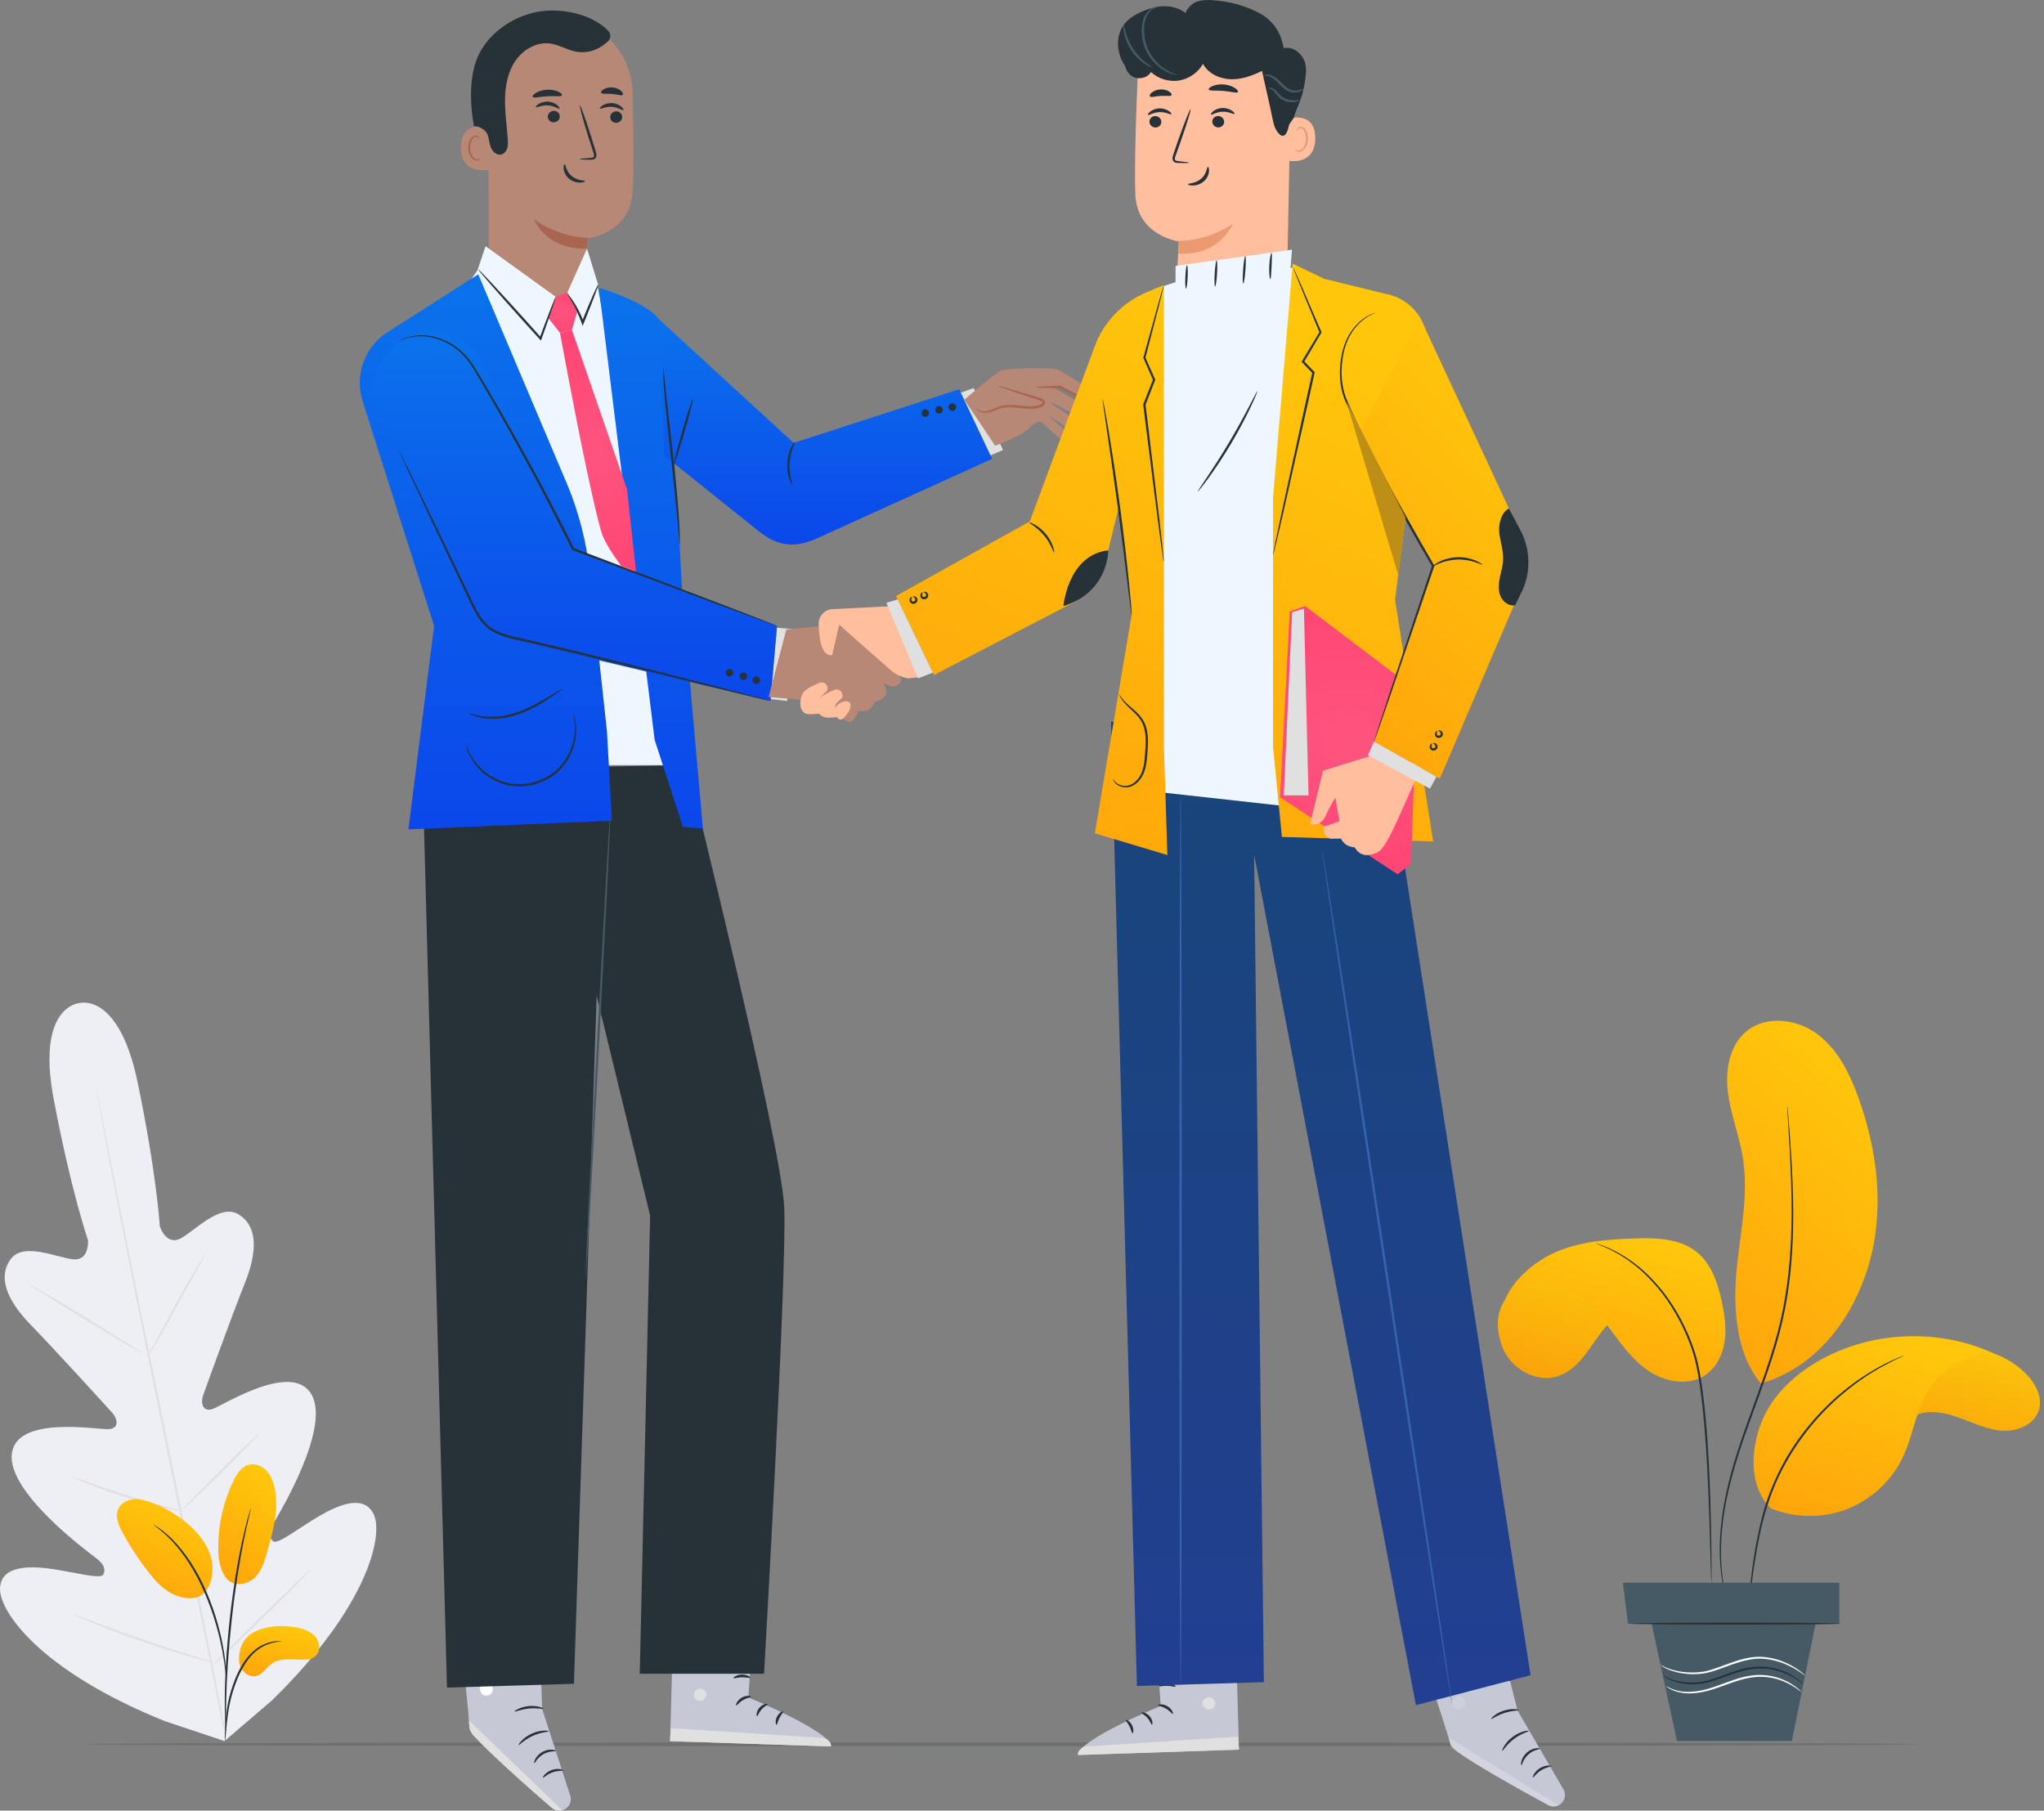 <svg width="508" height="450" viewBox="0 0 508 450" fill="none" xmlns="http://www.w3.org/2000/svg">
<rect x="0" y="0" width="508" height="450" fill="#808080" stroke="none"/>
<path d="M19.494 249.337C19.494 249.337 29.45 246.062 34.222 269.057C38.993 292.052 39.711 304.757 39.711 304.757C39.711 304.757 41.274 309.728 44.932 307.757C48.59 305.787 54.707 299.031 59.257 301.791C63.975 304.654 64.101 310.83 60.832 318.963C57.564 327.095 51.057 345.174 50.474 346.811C49.903 348.418 50.183 351.092 52.889 350.149C55.596 349.207 72.697 338.177 77.442 346.61C82.186 355.042 69.361 376.2 68.004 378.54C66.647 380.88 66.846 382.092 67.873 383.044C68.9 383.995 74.299 379.746 79.291 376.809C84.284 373.871 90.587 371.34 92.917 376.436C95.246 381.531 91.654 399.053 67.642 422.549L55.803 432.707L40.944 427.746C9.791 415.191 -0.209 400.363 0.003 394.764C0.216 389.166 7.006 389.099 12.741 389.909C18.475 390.719 25.086 392.587 25.673 391.315C26.26 390.044 25.981 388.847 23.835 387.203C21.689 385.557 1.768 370.895 2.94 361.288C4.112 351.682 24.124 355.351 26.985 355.19C29.847 355.029 29.087 352.451 27.945 351.183C26.783 349.892 13.877 335.662 7.757 329.392C1.637 323.122 -0.602 317.365 2.669 312.918C5.823 308.63 14.052 312.541 18.185 312.967C22.317 313.393 21.867 308.2 21.867 308.2C21.867 308.2 17.688 296.181 13.335 273.103C8.981 250.025 19.701 249.286 19.701 249.286" fill="#EEEEF5"/>
<path d="M55.884 429.426C52.625 412.49 47.922 389.129 42.641 363.342C37.362 337.562 32.602 314.219 29.248 297.303C27.583 288.86 26.232 282.02 25.295 277.264C24.829 274.918 24.465 273.088 24.213 271.817C24.087 271.213 23.99 270.744 23.919 270.403C23.849 270.085 23.801 269.925 23.801 269.925C23.801 269.925 23.814 270.092 23.866 270.413C23.925 270.756 24.005 271.23 24.108 271.837C24.337 273.112 24.668 274.949 25.091 277.303C25.95 282.049 27.245 288.907 28.878 297.376C32.138 314.312 36.84 337.671 42.119 363.449C47.399 389.237 52.161 412.583 55.515 429.499" fill="#E0E0E0"/>
<path d="M51.079 311.588C51.048 311.569 50.811 311.895 50.412 312.5C50.01 313.104 49.456 313.995 48.782 315.103C47.44 317.322 45.667 320.434 43.775 323.906C41.931 327.328 40.262 330.421 38.973 332.815C38.398 333.87 37.908 334.769 37.507 335.507C37.158 336.141 36.98 336.501 37.011 336.521C37.042 336.541 37.28 336.217 37.685 335.614C38.085 335.009 38.64 334.117 39.301 333.002C40.622 330.769 42.354 327.634 44.244 324.163C46.113 320.757 47.801 317.676 49.108 315.294C49.689 314.24 50.183 313.344 50.59 312.608C50.935 311.969 51.11 311.607 51.079 311.588Z" fill="#E0E0E0"/>
<path d="M35.557 336.411C35.633 336.285 29.384 332.34 21.6 327.602C13.813 322.862 7.44 319.124 7.364 319.25C7.288 319.376 13.535 323.319 21.322 328.059C29.106 332.797 35.481 336.537 35.557 336.411Z" fill="#E0E0E0"/>
<path d="M45.452 375.639C45.459 375.603 45.07 375.475 44.358 375.275C43.534 375.05 42.526 374.776 41.338 374.453C38.789 373.757 35.274 372.785 31.433 371.573C27.587 370.369 24.144 369.162 21.659 368.269C20.5 367.855 19.516 367.504 18.711 367.216C18.013 366.973 17.619 366.855 17.606 366.888C17.591 366.922 17.959 367.106 18.634 367.409C19.31 367.712 20.295 368.131 21.525 368.621C23.982 369.605 27.415 370.873 31.273 372.08C35.127 373.296 38.67 374.214 41.246 374.817C42.536 375.113 43.583 375.34 44.31 375.475C45.037 375.616 45.444 375.675 45.452 375.639Z" fill="#E0E0E0"/>
<path d="M64.428 356.279C64.403 356.252 64.11 356.495 63.602 356.953C63.096 357.412 62.374 358.089 61.49 358.933C59.723 360.622 57.309 362.981 54.665 365.61C52.021 368.24 49.648 370.641 47.95 372.398C47.1 373.276 46.419 373.994 45.958 374.498C45.496 375.002 45.253 375.293 45.279 375.32C45.306 375.347 45.598 375.105 46.105 374.646C46.613 374.187 47.334 373.511 48.217 372.667C49.984 370.978 52.399 368.619 55.043 365.989C57.687 363.36 60.059 360.959 61.758 359.202C62.607 358.324 63.288 357.606 63.75 357.102C64.21 356.596 64.454 356.304 64.428 356.279Z" fill="#E0E0E0"/>
<path d="M77.561 389.801C77.535 389.774 77.164 390.087 76.514 390.676C75.796 391.345 74.887 392.193 73.801 393.205C71.525 395.358 68.408 398.357 64.988 401.694C61.567 405.032 58.49 408.074 56.282 410.296C55.244 411.356 54.373 412.245 53.687 412.947C53.082 413.581 52.76 413.945 52.787 413.972C52.812 413.998 53.184 413.685 53.833 413.096C54.551 412.427 55.461 411.579 56.546 410.567C58.822 408.415 61.939 405.415 65.361 402.077C68.781 398.74 71.857 395.698 74.064 393.477C75.103 392.417 75.973 391.528 76.659 390.825C77.264 390.19 77.586 389.827 77.561 389.801Z" fill="#E0E0E0"/>
<path d="M53.214 413.225C53.223 413.189 52.734 413.015 51.839 412.731C50.846 412.422 49.573 412.026 48.047 411.553C44.846 410.556 40.431 409.167 35.597 407.498C30.761 405.836 26.422 404.218 23.289 403.027C21.794 402.462 20.547 401.991 19.575 401.622C18.695 401.295 18.202 401.13 18.188 401.164C18.173 401.198 18.64 401.427 19.495 401.815C20.351 402.202 21.597 402.74 23.149 403.378C26.251 404.661 30.578 406.337 35.424 408.002C40.266 409.674 44.709 411.009 47.94 411.915C49.558 412.363 50.869 412.711 51.783 412.93C52.695 413.154 53.203 413.26 53.214 413.225Z" fill="#E0E0E0"/>
<path d="M469.683 359.933C470.677 356.484 472.807 353.151 476.101 351.73C479.526 350.253 483.496 351.094 487.003 352.369C490.509 353.644 493.952 355.35 497.677 355.58C501.401 355.81 505.604 354.043 506.719 350.48C507.767 347.131 505.749 343.559 503.221 341.125C497.911 336.012 489.933 333.842 482.767 335.564C475.602 337.286 469.477 342.842 467.066 349.811" fill="url(#paint0_linear)"/>
<g opacity="0.5">
<g opacity="0.5">
<g opacity="0.5">
<g opacity="0.5">
<g opacity="0.5">
<path opacity="0.5" d="M469.683 359.933C470.677 356.484 472.807 353.151 476.101 351.73C479.526 350.253 483.496 351.094 487.003 352.369C490.509 353.644 493.952 355.35 497.677 355.58C501.401 355.81 505.604 354.043 506.719 350.48C507.767 347.131 505.749 343.559 503.221 341.125C497.911 336.012 489.933 333.842 482.767 335.564C475.602 337.286 469.477 342.842 467.066 349.811" fill="black"/>
</g>
</g>
</g>
</g>
</g>
<path d="M440.18 374.899C434.716 369.706 434.989 360.666 437.715 353.635C440.441 346.605 446.389 341.207 453.032 337.649C465.911 330.753 482.011 330.23 495.31 336.278C488.776 336.495 482.458 340.206 479.086 345.81C476.091 350.786 475.427 356.824 472.953 362.079C470.197 367.932 465.139 372.662 459.117 375.018C453.095 377.374 446.172 377.331 440.18 374.899Z" fill="url(#paint1_linear)"/>
<path d="M437.551 343.698C431.503 336.554 430.698 325.084 431.588 315.764C432.479 306.443 434.638 297.061 433.169 287.814C432.299 282.336 430.175 277.105 429.457 271.605C428.739 266.104 429.757 259.884 434.016 256.333C438.912 252.253 446.621 253.215 451.714 257.047C456.807 260.879 459.758 266.898 461.914 272.898C466.651 286.079 468.39 300.696 464.498 314.151C460.606 327.607 451.474 339.638 438.077 343.7" fill="url(#paint2_linear)"/>
<path d="M434.648 402.318C434.631 402.318 434.624 402.035 434.625 401.495C434.633 400.956 434.625 400.158 434.669 399.133C434.747 397.084 434.944 394.12 435.402 390.48C435.864 386.842 436.583 382.527 437.727 377.809C438.854 373.081 440.78 368.042 443.506 363.137C446.24 358.231 449.575 353.995 452.949 350.504C456.332 347.011 459.792 344.294 462.849 342.267C464.36 341.221 465.821 340.428 467.08 339.692C468.37 339.015 469.496 338.458 470.418 338.012C471.33 337.628 472.056 337.323 472.594 337.097C473.094 336.894 473.358 336.794 473.365 336.81C473.372 336.825 473.12 336.956 472.634 337.19C472.107 337.437 471.396 337.77 470.502 338.189C469.595 338.661 468.487 339.241 467.216 339.938C465.977 340.693 464.537 341.502 463.047 342.561C460.034 344.614 456.62 347.341 453.282 350.825C449.951 354.307 446.655 358.516 443.944 363.381C438.383 373.116 436.859 383.352 435.755 390.526C435.253 394.149 435.002 397.101 434.866 399.143C434.809 400.13 434.762 400.914 434.728 401.497C434.691 402.036 434.666 402.318 434.648 402.318Z" fill="#263238"/>
<path d="M382.476 315.513C371.284 322.27 371.319 328.42 373.188 334.225C375.057 340.029 381.926 344.062 387.621 341.888C390.84 340.66 393.172 337.859 395.163 335.047C397.155 332.234 399.026 329.222 401.818 327.202C404.609 325.181 408.656 324.408 411.459 326.411" fill="url(#paint3_linear)"/>
<g opacity="0.5">
<g opacity="0.5">
<g opacity="0.5">
<g opacity="0.5">
<g opacity="0.5">
<path opacity="0.5" d="M382.476 315.513C371.284 322.27 371.319 328.42 373.188 334.225C375.057 340.029 381.926 344.062 387.621 341.888C390.84 340.66 393.172 337.859 395.163 335.047C397.155 332.234 399.026 329.222 401.818 327.202C404.609 325.181 408.656 324.408 411.459 326.411" fill="black"/>
</g>
</g>
</g>
</g>
</g>
<path d="M374.098 322.922C377.024 318.877 384.253 317.705 388.818 319.723C393.383 321.742 396.726 325.746 399.72 329.742C402.712 333.739 405.626 337.959 409.771 340.74C413.917 343.52 419.708 344.527 423.84 341.727C426.554 339.887 428.127 336.689 428.619 333.446C429.111 330.203 428.637 326.891 427.963 323.681C426.975 318.985 425.363 314.08 421.607 311.096C417.42 307.77 411.611 307.613 406.269 307.788C400.139 307.988 393.918 308.449 388.164 310.575C382.411 312.701 376.54 317.293 374.098 322.922Z" fill="url(#paint4_linear)"/>
<path d="M425.346 393.35C425.337 393.35 425.327 393.267 425.316 393.104C425.306 392.912 425.294 392.675 425.279 392.382C425.255 391.707 425.223 390.778 425.182 389.602C425.112 387.147 425.012 383.665 424.889 379.381C424.753 375.067 424.578 369.929 424.267 364.232C423.947 358.537 423.526 352.273 422.661 345.754C422.222 342.499 421.708 339.317 420.807 336.369C419.899 333.42 418.692 330.673 417.378 328.158C416.051 325.648 414.595 323.362 413.051 321.362C411.5 319.368 409.898 317.637 408.326 316.172C405.15 313.267 402.113 311.494 399.95 310.458C399.403 310.208 398.927 309.962 398.498 309.787C398.075 309.624 397.712 309.482 397.405 309.363C397.133 309.253 396.913 309.163 396.735 309.092C396.585 309.027 396.51 308.991 396.512 308.983C396.514 308.975 396.596 308.995 396.751 309.043C396.933 309.103 397.16 309.177 397.438 309.267C397.752 309.375 398.123 309.502 398.553 309.649C398.99 309.81 399.475 310.043 400.031 310.281C402.233 311.268 405.328 313.012 408.564 315.91C410.166 317.371 411.798 319.105 413.378 321.108C414.952 323.116 416.434 325.414 417.785 327.942C419.123 330.477 420.349 333.238 421.275 336.224C422.198 339.223 422.714 342.417 423.157 345.687C424.024 352.231 424.432 358.505 424.726 364.208C425.012 369.913 425.152 375.054 425.241 379.372C425.328 383.689 425.364 387.185 425.375 389.599C425.376 390.775 425.377 391.705 425.377 392.379C425.373 392.673 425.368 392.911 425.365 393.103C425.362 393.266 425.355 393.35 425.346 393.35Z" fill="#263238"/>
<path d="M429.377 398.41C429.377 398.41 428.751 396.747 428.15 393.601C427.568 390.46 427.13 385.801 427.637 380.09C428.115 374.381 429.576 367.68 431.902 360.488C434.199 353.284 437.317 345.578 439.981 337.297C441.303 333.154 442.425 329.053 443.195 325.028C443.974 321.004 444.468 317.075 444.782 313.32C445.409 305.807 445.321 298.999 445.139 293.3C444.945 287.596 444.642 282.985 444.453 279.798C444.361 278.229 444.288 276.998 444.237 276.128C444.219 275.729 444.204 275.414 444.193 275.172C444.185 274.956 444.187 274.845 444.195 274.845C444.204 274.844 444.221 274.954 444.244 275.168C444.268 275.41 444.299 275.724 444.338 276.12C444.411 276.99 444.515 278.218 444.648 279.784C444.896 282.968 445.254 287.577 445.492 293.287C445.72 298.993 445.846 305.814 445.241 313.358C444.938 317.128 444.453 321.075 443.676 325.122C442.908 329.17 441.783 333.293 440.458 337.45C437.785 345.758 434.656 353.454 432.341 360.63C429.998 367.793 428.511 374.449 427.99 380.123C427.439 385.798 427.821 390.43 428.343 393.568C428.618 395.136 428.869 396.35 429.09 397.159C429.184 397.547 429.26 397.853 429.316 398.089C429.365 398.299 429.385 398.407 429.377 398.41Z" fill="#263238"/>
<path d="M457.119 403.471H404.571L403.371 393.35H457.119V403.471Z" fill="#455A64"/>
<path d="M410.211 402.318L416.782 432.679H445.335L451.482 402.318H410.211Z" fill="#455A64"/>
<path d="M457.121 403.471C457.121 403.609 445.567 403.689 431.319 403.649C417.066 403.609 405.516 403.464 405.516 403.326C405.516 403.187 417.067 403.108 431.32 403.147C445.569 403.187 457.121 403.332 457.121 403.471Z" fill="#455A64"/>
<path d="M448.102 418.457C448.035 418.558 446.551 417.028 443.474 415.802C441.947 415.195 440.015 414.721 437.847 414.671C435.673 414.601 433.314 415.121 430.928 415.942C428.533 416.753 426.296 417.695 424.117 418.214C421.929 418.687 419.891 418.651 418.231 418.391C416.566 418.13 415.275 417.637 414.448 417.193C414.04 416.958 413.728 416.771 413.536 416.613C413.339 416.465 413.241 416.38 413.251 416.366C413.278 416.327 413.7 416.626 414.534 417.018C415.372 417.4 416.648 417.83 418.281 418.04C419.907 418.251 421.9 418.245 424.014 417.764C426.118 417.238 428.353 416.285 430.767 415.466C433.174 414.636 435.617 414.109 437.858 414.209C440.091 414.285 442.064 414.81 443.607 415.472C445.164 416.119 446.293 416.902 447.031 417.472C447.402 417.759 447.673 418.001 447.847 418.175C448.025 418.348 448.113 418.443 448.102 418.457Z" fill="#263238"/>
<path d="M447.703 420.484C447.635 420.587 446.207 419.103 443.259 417.865C441.793 417.257 439.93 416.787 437.833 416.746C435.733 416.689 433.449 417.164 431.14 417.951C428.824 418.726 426.653 419.624 424.577 420.183C422.505 420.749 420.549 420.947 418.921 420.818C417.289 420.704 416.017 420.244 415.213 419.826C414.816 419.601 414.514 419.419 414.33 419.266C414.14 419.122 414.044 419.04 414.056 419.026C414.083 418.985 414.49 419.278 415.298 419.65C416.11 420.005 417.355 420.399 418.944 420.464C420.528 420.546 422.431 420.317 424.455 419.737C426.487 419.165 428.642 418.259 430.984 417.475C433.315 416.68 435.681 416.199 437.845 416.285C440.007 416.352 441.916 416.876 443.399 417.54C444.894 418.191 445.972 418.966 446.679 419.526C447.034 419.807 447.294 420.045 447.462 420.213C447.632 420.378 447.716 420.471 447.703 420.484Z" fill="white"/>
<path d="M448.621 416.443C448.557 416.538 447.014 414.989 443.87 413.642C442.307 412.978 440.338 412.387 438.102 412.254C435.864 412.097 433.424 412.669 430.963 413.513C428.487 414.344 426.189 415.352 423.911 415.817C421.634 416.23 419.541 416.104 417.833 415.827C416.122 415.53 414.787 415.041 413.928 414.591C413.504 414.354 413.18 414.164 412.981 414.002C412.776 413.85 412.674 413.763 412.684 413.75C412.713 413.709 413.146 414.02 414.012 414.416C414.88 414.805 416.203 415.232 417.887 415.478C419.567 415.705 421.625 415.79 423.823 415.366C426.003 414.898 428.31 413.877 430.801 413.04C433.283 412.188 435.81 411.606 438.129 411.795C440.435 411.959 442.439 412.601 444.012 413.32C445.598 414.029 446.756 414.841 447.518 415.432C447.898 415.731 448.18 415.979 448.359 416.159C448.541 416.333 448.632 416.431 448.621 416.443Z" fill="white"/>
<path d="M457.586 403.514C457.586 403.653 445.765 403.764 431.187 403.764C416.604 403.764 404.785 403.653 404.785 403.514C404.785 403.376 416.604 403.264 431.187 403.264C445.765 403.264 457.586 403.376 457.586 403.514Z" fill="#263238"/>
<path d="M56.023 391.963C57.913 394.663 61.586 393.769 63.289 392.121C64.992 390.472 65.712 388.083 66.368 385.804C67.865 380.598 69.374 375.137 68.261 369.834C67.928 368.25 67.335 366.669 66.223 365.493C65.109 364.316 63.398 363.617 61.833 364.031C59.981 364.52 58.83 366.336 57.998 368.062C55.552 373.137 54.257 378.764 54.239 384.399C54.23 387.031 54.54 389.791 56.023 391.963Z" fill="url(#paint5_linear)"/>
<g opacity="0.2">
<g opacity="0.2">
<g opacity="0.2">
<path opacity="0.2" d="M56.023 391.963C57.913 394.663 61.586 393.769 63.289 392.121C64.992 390.472 65.712 388.083 66.368 385.804C67.865 380.598 69.374 375.137 68.261 369.834C67.928 368.25 67.335 366.669 66.223 365.493C65.109 364.316 63.398 363.617 61.833 364.031C59.981 364.52 58.83 366.336 57.998 368.062C55.552 373.137 54.257 378.764 54.239 384.399C54.23 387.031 54.54 389.791 56.023 391.963Z" fill="black"/>
</g>
</g>
</g>
<path d="M63.103 405.641C66.194 404.045 69.833 403.837 73.265 404.405C75.108 404.71 77.03 405.261 78.285 406.648C79.539 408.033 79.776 410.472 78.337 411.662C77.48 412.37 76.283 412.479 75.172 412.465C72.485 412.434 69.505 411.961 67.36 413.579C66.136 414.501 65.321 416.035 63.857 416.489C62.425 416.932 60.808 416.087 60.049 414.793C59.29 413.5 59.264 411.883 59.619 410.426C59.617 410.426 59.99 407.248 63.103 405.641Z" fill="url(#paint6_linear)"/>
<path d="M50.833 395.838C52.885 393.402 53.274 389.847 52.361 386.794C51.447 383.741 49.385 381.144 47.008 379.023C44.22 376.537 40.944 374.603 37.422 373.364C36.035 372.876 34.573 372.491 33.11 372.631C31.647 372.771 30.174 373.52 29.492 374.822C28.483 376.747 29.45 379.083 30.496 380.987C32.339 384.344 34.447 387.555 36.792 390.581C38.68 393.016 40.842 395.418 43.718 396.518C46.594 397.617 49.582 397.488 51.107 395.493" fill="url(#paint7_linear)"/>
<path d="M55.894 432.707C55.929 432.709 55.987 432.271 56.065 431.48C56.152 430.587 56.261 429.465 56.391 428.131C56.547 426.721 56.753 425.044 57.144 423.218C57.535 421.396 58.145 419.422 58.929 417.419C59.741 415.428 60.731 413.619 61.888 412.172C63.037 410.718 64.373 409.667 65.629 409.06C66.881 408.441 68.003 408.19 68.779 408.078C69.562 407.997 70 407.937 70 407.901C70 407.866 69.561 407.86 68.757 407.882C67.961 407.935 66.791 408.137 65.472 408.738C64.148 409.325 62.731 410.393 61.525 411.877C60.311 413.354 59.284 415.203 58.458 417.229C57.661 419.267 57.059 421.261 56.687 423.122C56.315 424.979 56.145 426.676 56.034 428.096C55.928 429.519 55.888 430.671 55.868 431.467C55.851 432.263 55.859 432.705 55.894 432.707Z" fill="#263238"/>
<path d="M56.124 430.129C56.142 430.128 56.153 429.932 56.158 429.559C56.157 429.131 56.155 428.592 56.153 427.93C56.149 426.517 56.15 424.472 56.226 421.947C56.351 416.896 56.786 409.923 57.625 402.259C58.471 394.593 59.591 387.697 60.613 382.749C60.854 381.509 61.097 380.392 61.326 379.416C61.544 378.437 61.731 377.593 61.911 376.909C62.066 376.266 62.192 375.742 62.291 375.326C62.373 374.962 62.407 374.769 62.391 374.764C62.374 374.759 62.307 374.943 62.193 375.298C62.069 375.708 61.912 376.224 61.721 376.858C61.511 377.535 61.296 378.374 61.052 379.349C60.796 380.323 60.528 381.436 60.263 382.674C59.149 387.614 57.97 394.52 57.122 402.203C56.28 409.883 55.902 416.876 55.868 421.94C55.838 424.472 55.891 426.522 55.956 427.936C55.997 428.598 56.029 429.136 56.056 429.564C56.084 429.935 56.107 430.13 56.124 430.129Z" fill="#263238"/>
<path d="M56.16 416.642C56.195 416.641 56.189 416.037 56.148 414.94C56.085 413.847 55.935 412.267 55.627 410.332C55.301 408.401 54.845 406.107 54.129 403.617C53.447 401.116 52.512 398.416 51.322 395.671C48.994 390.145 45.832 385.629 43.081 382.831C42.436 382.088 41.716 381.553 41.142 381.027C40.845 380.776 40.582 380.525 40.314 380.326C40.044 380.14 39.794 379.967 39.562 379.807C38.657 379.187 38.15 378.861 38.131 378.889C38.049 379 40.159 380.242 42.823 383.077C45.476 385.907 48.55 390.393 50.859 395.871C52.039 398.593 52.98 401.268 53.681 403.744C54.417 406.211 54.906 408.481 55.275 410.393C55.626 412.309 55.829 413.872 55.952 414.956C56.051 416.042 56.124 416.643 56.16 416.642Z" fill="#263238"/>
<path opacity="0.2" d="M477 433.5C477 433.777 374.913 434 249.011 434C123.066 434 21 433.775 21 433.5C21 433.223 123.066 433 249.011 433C374.913 433 477 433.225 477 433.5Z" fill="#263238"/>
<path d="M133.837 397.178L134.741 424.714L141.73 446.286C142.235 447.841 141.317 449.498 139.732 449.895C138.845 450.117 137.912 449.901 137.218 449.306C132.798 445.514 116.609 431.483 116.657 429.465C116.711 427.127 113.777 400.482 113.777 400.482L133.837 397.178Z" fill="#C6C8D6"/>
<path d="M139.734 449.896L116.555 427.609L116.62 428.774C116.676 429.782 117.083 430.738 117.779 431.47C119.639 433.425 124.892 438.712 137.137 449.313C137.848 449.929 138.826 450.15 139.734 449.896Z" fill="#E0E0E0"/>
<path d="M121.702 418.421C122.417 418.859 122.701 419.889 122.293 420.622C121.884 421.356 120.841 421.652 120.117 421.227C119.394 420.802 119.017 419.575 119.505 418.894C119.992 418.211 121.238 417.929 121.837 418.515" fill="white"/>
<path d="M132.78 438.228C132.939 438.295 133.48 436.82 135.071 435.954C136.637 435.04 138.177 435.343 138.203 435.172C138.222 435.103 137.863 434.909 137.214 434.853C136.571 434.795 135.646 434.937 134.773 435.426C133.903 435.919 133.303 436.637 133.019 437.217C132.73 437.801 132.71 438.209 132.78 438.228Z" fill="#263238"/>
<path d="M134.944 441.802C135.082 441.914 135.914 440.97 137.314 440.483C138.703 439.965 139.945 440.161 139.979 439.987C140.051 439.842 138.695 439.332 137.108 439.914C135.517 440.479 134.797 441.736 134.944 441.802Z" fill="#263238"/>
<path d="M128.87 433.71C129.006 433.834 130.28 432.375 132.389 431.428C134.484 430.447 136.418 430.433 136.414 430.25C136.451 430.1 134.387 429.833 132.137 430.878C129.878 431.901 128.733 433.64 128.87 433.71Z" fill="#263238"/>
<path d="M127.899 425.362C127.982 425.522 129.465 424.803 131.437 424.622C133.408 424.413 135.002 424.828 135.052 424.654C135.121 424.514 133.495 423.8 131.378 424.02C129.259 424.22 127.805 425.239 127.899 425.362Z" fill="#263238"/>
<path d="M127.43 417.286C127.524 417.44 129 416.438 131.092 416.417C133.184 416.35 134.702 417.288 134.789 417.13C134.831 417.07 134.511 416.742 133.857 416.411C133.208 416.079 132.206 415.791 131.079 415.813C129.952 415.839 128.964 416.17 128.33 416.528C127.691 416.885 127.386 417.227 127.43 417.286Z" fill="#263238"/>
<path d="M130.959 414.883C130.994 414.882 131.035 414.508 130.938 413.841C130.84 413.178 130.591 412.208 129.959 411.162C129.634 410.667 129.288 410.028 128.5 409.708C128.109 409.546 127.544 409.649 127.239 410.031C126.936 410.403 126.858 410.861 126.873 411.297C126.999 413.042 128.591 414.646 130.567 414.789C132.55 414.895 134.273 413.67 134.969 412.119C135.119 411.718 135.21 411.234 134.97 410.781C134.735 410.324 134.165 410.168 133.776 410.258C132.967 410.425 132.478 410.925 132.018 411.301C131.113 412.116 130.572 412.95 130.261 413.543C129.949 414.139 129.859 414.503 129.892 414.517C129.992 414.583 130.511 413.127 132.297 411.625C132.748 411.278 133.267 410.841 133.851 410.753C134.137 410.709 134.389 410.809 134.504 411.035C134.621 411.25 134.582 411.599 134.452 411.914C133.86 413.184 132.283 414.301 130.609 414.185C128.943 414.083 127.545 412.669 127.43 411.266C127.407 410.927 127.479 410.582 127.648 410.371C127.815 410.163 128.082 410.094 128.341 410.183C128.889 410.368 129.279 410.926 129.6 411.391C130.87 413.346 130.838 414.917 130.959 414.883Z" fill="#263238"/>
<path d="M187.411 401.269L185.985 421.859C185.985 421.859 206.422 430.224 206.528 434.054L166.531 432.722L167.437 400.549L187.411 401.269Z" fill="#C6C8D6"/>
<path d="M173.673 419.712C172.893 419.898 172.329 420.751 172.482 421.54C172.636 422.329 173.497 422.91 174.283 422.738C175.067 422.566 175.775 421.562 175.534 420.796C175.293 420.029 174.244 419.403 173.524 419.758" fill="#E0E0E0"/>
<path d="M166.531 432.722L166.749 429.482L205.017 431.971C205.017 431.971 206.772 432.805 206.528 434.054L166.531 432.722Z" fill="#E0E0E0"/>
<path d="M186.64 421.676C186.626 421.871 185.647 421.927 184.666 422.524C183.668 423.095 183.144 423.925 182.967 423.842C182.788 423.797 183.119 422.639 184.32 421.937C185.515 421.226 186.688 421.498 186.64 421.676Z" fill="#263238"/>
<path d="M190.778 423.552C190.817 423.743 189.96 424.047 189.269 424.852C188.555 425.635 188.358 426.524 188.163 426.509C187.979 426.534 187.881 425.384 188.759 424.402C189.628 423.409 190.779 423.366 190.778 423.552Z" fill="#263238"/>
<path d="M192.992 428.656C192.813 428.691 192.574 427.707 193.111 426.653C193.641 425.595 194.577 425.204 194.653 425.37C194.758 425.533 194.145 426.089 193.719 426.961C193.271 427.821 193.187 428.643 192.992 428.656Z" fill="#263238"/>
<path d="M186.446 416.948C186.359 417.124 185.471 416.825 184.365 416.862C183.258 416.878 182.387 417.221 182.29 417.049C182.182 416.904 183.045 416.208 184.348 416.182C185.652 416.145 186.548 416.798 186.446 416.948Z" fill="#263238"/>
<path d="M186.654 412.789C186.654 412.87 185.878 412.965 184.651 412.712C184.041 412.585 183.324 412.36 182.577 411.998C182.204 411.817 181.823 411.601 181.447 411.349C181.266 411.224 181.052 411.098 180.857 410.858C180.647 410.646 180.542 410.124 180.802 409.815C181.018 409.514 181.384 409.394 181.673 409.397C181.969 409.397 182.205 409.465 182.421 409.525C182.863 409.648 183.276 409.81 183.652 409.995C184.405 410.367 185.011 410.829 185.458 411.269C186.357 412.16 186.65 412.9 186.582 412.937C186.491 412.999 186.06 412.371 185.139 411.63C184.68 411.261 184.091 410.876 183.386 410.563C183.033 410.409 182.652 410.273 182.248 410.17C181.828 410.045 181.468 410.03 181.353 410.215C181.311 410.286 181.305 410.313 181.389 410.44C181.477 410.558 181.645 410.676 181.823 410.799C182.169 411.041 182.518 411.254 182.861 411.44C183.548 411.809 184.207 412.068 184.773 412.247C185.909 412.605 186.66 412.683 186.654 412.789Z" fill="#263238"/>
<path d="M186.394 413.061C186.323 413.088 185.96 412.375 185.931 411.106C185.919 410.478 186.008 409.719 186.277 408.921C186.413 408.524 186.594 408.118 186.828 407.721C187.075 407.333 187.378 406.813 188.139 406.751C188.535 406.75 188.853 407.07 188.957 407.338C189.08 407.613 189.099 407.846 189.139 408.079C189.197 408.549 189.173 409.008 189.094 409.429C188.941 410.277 188.568 410.974 188.17 411.472C187.354 412.483 186.531 412.689 186.517 412.622C186.455 412.522 187.148 412.168 187.78 411.191C188.09 410.709 188.375 410.07 188.476 409.328C188.528 408.959 188.535 408.566 188.477 408.169C188.429 407.742 188.281 407.393 188.12 407.431C187.921 407.421 187.573 407.73 187.398 408.064C187.18 408.416 187.006 408.777 186.866 409.134C186.592 409.848 186.459 410.538 186.412 411.121C186.317 412.296 186.501 413.034 186.394 413.061Z" fill="#263238"/>
<path d="M105.18 198.072L111.09 419.416L142.642 418.468L150.167 190.528L105.18 198.072Z" fill="#263238"/>
<path d="M170.761 190.152C170.761 190.152 194.186 283.984 194.905 299.984C195.623 315.983 189.892 415.983 189.892 415.983H159.001L161.58 302.105L138.117 205.733L143.796 190.644L170.761 190.152Z" fill="#263238"/>
<path d="M151.698 201.675C151.708 201.675 151.713 201.777 151.712 201.975C151.707 202.206 151.701 202.495 151.694 202.853C151.664 203.667 151.622 204.794 151.569 206.225C151.433 209.198 151.239 213.422 151.001 218.621C150.463 229.123 149.725 243.557 148.91 259.502C148.028 275.45 147.23 289.884 146.649 300.383C146.334 305.579 146.079 309.799 145.899 312.77C145.799 314.197 145.722 315.324 145.665 316.137C145.634 316.494 145.61 316.782 145.59 317.012C145.57 317.209 145.555 317.31 145.545 317.31C145.535 317.31 145.53 317.208 145.531 317.01C145.536 316.779 145.542 316.491 145.549 316.134C145.579 315.319 145.621 314.193 145.674 312.763C145.81 309.791 146.004 305.569 146.242 300.37C146.78 289.866 147.519 275.429 148.335 259.477C149.216 243.534 150.014 229.1 150.595 218.599C150.91 213.403 151.165 209.183 151.346 206.212C151.445 204.784 151.523 203.659 151.579 202.846C151.61 202.49 151.634 202.202 151.654 201.972C151.673 201.775 151.688 201.674 151.698 201.675Z" fill="#455A64"/>
<path d="M148.231 69.834C148.231 69.834 159.693 126.748 159.859 142.787C160.025 158.825 165.653 190.153 165.653 190.153H116.001L114.93 103.442L111.395 77.577L118.851 66.939L148.231 69.834Z" fill="#EEF7FF"/>
<path d="M148.832 71.51C148.832 71.51 160.677 74.99 163.809 79.375C166.279 82.834 169.611 148.3 169.611 148.3L174.694 205.963L169.724 205.496L162.71 183.913L148.832 71.51Z" fill="url(#paint8_linear)"/>
<path d="M163.809 79.375L197.251 110.078L238.398 96.739L246.593 114.025L202.689 133.966C196.414 136.644 192.48 135.17 188.126 131.68L165.092 113.221L163.809 79.375Z" fill="url(#paint9_linear)"/>
<path d="M230.733 102.246C230.967 102.685 230.801 103.233 230.362 103.467C229.923 103.702 229.376 103.536 229.142 103.097C228.907 102.657 229.073 102.11 229.512 101.875C229.952 101.64 230.498 101.806 230.733 102.246Z" fill="#263238"/>
<path d="M229.94 103.603C229.85 103.603 229.758 103.59 229.669 103.562C229.431 103.49 229.235 103.33 229.118 103.111C229.001 102.892 228.976 102.639 229.048 102.402C229.12 102.164 229.28 101.968 229.501 101.852C229.721 101.735 229.97 101.711 230.209 101.782C230.447 101.854 230.642 102.014 230.759 102.234C230.876 102.454 230.902 102.705 230.829 102.944C230.757 103.182 230.596 103.376 230.376 103.494C230.24 103.567 230.091 103.603 229.94 103.603ZM229.937 101.797C229.799 101.797 229.658 101.831 229.527 101.9C229.321 102.011 229.17 102.195 229.102 102.418C229.034 102.642 229.057 102.878 229.168 103.085C229.278 103.291 229.462 103.443 229.685 103.51C229.909 103.579 230.145 103.554 230.351 103.445C230.557 103.334 230.708 103.151 230.775 102.927C230.844 102.704 230.821 102.467 230.71 102.26C230.553 101.964 230.25 101.797 229.937 101.797Z" fill="#263238"/>
<path d="M234.186 101.426C234.42 101.865 234.254 102.413 233.815 102.647C233.376 102.882 232.829 102.716 232.595 102.277C232.36 101.837 232.526 101.29 232.965 101.055C233.404 100.82 233.95 100.987 234.186 101.426Z" fill="#263238"/>
<path d="M233.391 102.783C233.3 102.783 233.21 102.77 233.12 102.742C232.882 102.67 232.686 102.51 232.57 102.29C232.329 101.838 232.5 101.272 232.952 101.031C233.171 100.915 233.422 100.89 233.661 100.962C233.898 101.033 234.094 101.194 234.211 101.414C234.329 101.633 234.353 101.884 234.281 102.123C234.208 102.361 234.048 102.556 233.829 102.673C233.692 102.746 233.541 102.783 233.391 102.783ZM233.389 100.976C233.247 100.976 233.107 101.011 232.977 101.08C232.553 101.308 232.391 101.839 232.618 102.265C232.729 102.471 232.912 102.622 233.135 102.69C233.36 102.757 233.595 102.733 233.801 102.625C234.227 102.398 234.388 101.866 234.16 101.441C234.05 101.234 233.866 101.083 233.643 101.016C233.56 100.989 233.474 100.976 233.389 100.976Z" fill="#263238"/>
<path d="M237.467 100.763C237.702 101.203 237.536 101.75 237.097 101.985C236.657 102.22 236.11 102.054 235.876 101.614C235.642 101.175 235.807 100.627 236.246 100.393C236.685 100.157 237.233 100.323 237.467 100.763Z" fill="#263238"/>
<path d="M236.674 102.12C236.583 102.12 236.491 102.107 236.402 102.079C236.164 102.007 235.968 101.847 235.852 101.627C235.735 101.408 235.711 101.157 235.783 100.919C235.855 100.681 236.015 100.485 236.234 100.369C236.685 100.125 237.251 100.298 237.492 100.751C237.733 101.203 237.562 101.768 237.11 102.01C236.975 102.083 236.825 102.12 236.674 102.12ZM236.672 100.313C236.533 100.313 236.392 100.347 236.26 100.416C236.055 100.527 235.903 100.711 235.836 100.934C235.767 101.158 235.79 101.394 235.901 101.601C236.012 101.808 236.195 101.959 236.418 102.026C236.643 102.094 236.878 102.071 237.085 101.961C237.51 101.733 237.671 101.202 237.445 100.776C237.288 100.482 236.985 100.313 236.672 100.313Z" fill="#263238"/>
<path d="M238.805 97.599L241.987 96.434L249.294 111.837L246.185 113.164L238.805 97.599Z" fill="#E0E0E0"/>
<path d="M164.88 91.507C164.921 91.506 164.983 92.12 165.073 93.229C165.197 94.438 165.358 96.017 165.553 97.918C166.012 101.976 166.625 107.394 167.302 113.382C167.971 119.427 168.504 124.909 168.754 128.89C168.886 130.88 168.943 132.494 168.956 133.61C168.957 134.727 168.939 135.343 168.9 135.344C168.86 135.345 168.803 134.73 168.733 133.619C168.651 132.51 168.532 130.904 168.348 128.922C167.995 124.958 167.398 119.489 166.73 113.446C166.062 107.406 165.474 101.931 165.148 97.958C164.982 95.971 164.89 94.359 164.851 93.243C164.828 92.125 164.842 91.507 164.88 91.507Z" fill="#263238"/>
<path d="M172.185 99.188C172.337 99.233 171.4 102.927 170.09 107.438C168.78 111.951 167.595 115.573 167.442 115.529C167.289 115.484 168.227 111.791 169.538 107.278C170.847 102.767 172.032 99.144 172.185 99.188Z" fill="#263238"/>
<path d="M196.896 120.448C196.835 120.478 196.486 119.949 196.155 118.984C195.823 118.024 195.561 116.612 195.656 115.051C195.757 113.488 196.193 112.121 196.642 111.21C197.09 110.294 197.502 109.813 197.56 109.85C197.722 109.93 196.395 112.082 196.231 115.087C196.019 118.088 197.067 120.389 196.896 120.448Z" fill="#263238"/>
<path d="M193.07 156.016L197.351 156.348L195.651 174.214L191.52 173.742L193.07 156.016Z" fill="#E0E0E0"/>
<path d="M118.859 68.178L95.786 82.898C90.373 86.71 88.1 93.623 90.192 99.907L107.892 155.556L101.509 206.122L152.081 203.974L150.852 181.809L146.556 142.158C145.758 134.803 143.932 127.598 141.126 120.754L118.859 68.178Z" fill="url(#paint10_linear)"/>
<path d="M94.748 102.956L117.83 151.282C119.694 155.186 123.225 158.035 127.432 159.033L191.478 174.214L193.11 155.557L144.222 137.158L119.629 89.928C115.887 82.741 106.863 80.204 99.927 84.388C93.558 88.229 91.288 96.372 94.748 102.956Z" fill="url(#paint11_linear)"/>
<path d="M193.11 155.556C193.107 155.565 193.018 155.541 192.847 155.485C192.648 155.418 192.4 155.334 192.092 155.229C191.393 154.979 190.425 154.631 189.192 154.19C186.637 153.249 182.993 151.907 178.469 150.242C169.343 146.829 156.674 142.092 142.323 136.724L142.219 136.685L142.168 136.584C140.803 133.876 139.371 131.037 137.915 128.147C133.903 120.332 129.91 112.975 126.176 106.343C124.31 103.027 122.508 99.89 120.805 96.965C119.949 95.505 119.121 94.097 118.326 92.741C117.935 92.057 117.533 91.403 117.113 90.791C116.727 90.151 116.254 89.597 115.804 89.044C113.984 86.844 111.75 85.412 109.657 84.58C107.553 83.746 105.572 83.501 103.981 83.567C100.74 83.683 99.255 84.941 99.233 84.837C99.227 84.829 99.318 84.763 99.5 84.645C99.684 84.528 99.953 84.339 100.35 84.18C101.12 83.822 102.345 83.431 103.97 83.343C105.586 83.241 107.609 83.456 109.772 84.279C111.922 85.099 114.229 86.544 116.111 88.778C116.577 89.338 117.066 89.902 117.466 90.552C117.904 91.18 118.313 91.836 118.707 92.513C119.512 93.864 120.35 95.269 121.217 96.723C122.938 99.64 124.756 102.77 126.637 106.082C130.4 112.705 134.411 120.061 138.427 127.883C139.907 130.766 141.333 133.611 142.679 136.331L142.524 136.191C156.848 141.629 169.494 146.43 178.602 149.888C183.102 151.622 186.724 153.018 189.265 153.998C190.483 154.48 191.439 154.858 192.129 155.13C192.43 155.255 192.672 155.356 192.867 155.436C193.031 155.506 193.112 155.547 193.11 155.556Z" fill="#263238"/>
<path d="M182.227 167.186C182.227 167.685 181.823 168.089 181.324 168.089C180.825 168.089 180.422 167.685 180.422 167.186C180.422 166.687 180.825 166.283 181.324 166.283C181.822 166.283 182.227 166.687 182.227 167.186Z" fill="#263238"/>
<path d="M181.324 168.117C180.811 168.117 180.395 167.7 180.395 167.186C180.395 166.673 180.811 166.256 181.324 166.256C181.838 166.256 182.254 166.673 182.254 167.186C182.254 167.7 181.838 168.117 181.324 168.117ZM181.324 166.31C180.842 166.31 180.45 166.703 180.45 167.186C180.45 167.669 180.842 168.062 181.324 168.062C181.807 168.062 182.199 167.669 182.199 167.186C182.199 166.703 181.807 166.31 181.324 166.31Z" fill="#263238"/>
<path d="M185.656 168.089C185.656 168.588 185.253 168.992 184.754 168.992C184.255 168.992 183.852 168.588 183.852 168.089C183.852 167.59 184.255 167.187 184.754 167.187C185.251 167.187 185.656 167.59 185.656 168.089Z" fill="#263238"/>
<path d="M184.754 169.02C184.241 169.02 183.824 168.603 183.824 168.09C183.824 167.576 184.241 167.159 184.754 167.159C185.267 167.159 185.684 167.576 185.684 168.09C185.685 168.603 185.267 169.02 184.754 169.02ZM184.754 167.215C184.272 167.215 183.88 167.607 183.88 168.09C183.88 168.572 184.272 168.965 184.754 168.965C185.236 168.965 185.63 168.572 185.63 168.09C185.63 167.607 185.237 167.215 184.754 167.215Z" fill="#263238"/>
<path d="M187.961 169.955C188.459 169.955 188.863 169.55 188.863 169.052C188.863 168.553 188.459 168.149 187.961 168.149C187.463 168.149 187.059 168.553 187.059 169.052C187.059 169.55 187.463 169.955 187.961 169.955Z" fill="#263238"/>
<path d="M187.961 169.983C187.448 169.983 187.031 169.565 187.031 169.052C187.031 168.539 187.448 168.122 187.961 168.122C188.474 168.122 188.891 168.539 188.891 169.052C188.891 169.565 188.474 169.983 187.961 169.983ZM187.961 168.177C187.479 168.177 187.087 168.57 187.087 169.052C187.087 169.535 187.479 169.927 187.961 169.927C188.443 169.927 188.836 169.535 188.836 169.052C188.836 168.57 188.443 168.177 187.961 168.177Z" fill="#263238"/>
<path d="M191.477 174.214C191.475 174.224 191.369 174.206 191.165 174.164C190.931 174.111 190.635 174.046 190.265 173.963C189.436 173.763 188.282 173.488 186.815 173.136C183.782 172.389 179.465 171.326 174.149 170.017C163.452 167.39 148.695 163.677 132.328 159.883C130.283 159.393 128.253 159.003 126.255 158.462C124.272 157.916 122.309 157.108 120.78 155.727C119.26 154.342 118.28 152.57 117.43 150.864C116.607 149.142 115.802 147.457 115.016 145.812C111.901 139.234 109.095 133.308 106.731 128.314C104.406 123.354 102.518 119.328 101.191 116.497C100.562 115.126 100.068 114.048 99.712 113.272C99.559 112.926 99.437 112.648 99.34 112.427C99.259 112.235 99.223 112.134 99.232 112.13C99.241 112.126 99.296 112.217 99.394 112.401C99.505 112.615 99.644 112.885 99.818 113.222C100.197 113.987 100.725 115.05 101.395 116.401C102.76 119.211 104.704 123.211 107.099 128.138C109.495 133.115 112.337 139.023 115.493 145.58C116.284 147.219 117.095 148.9 117.922 150.616C118.768 152.305 119.726 154.009 121.158 155.305C122.593 156.597 124.462 157.373 126.409 157.908C128.362 158.437 130.414 158.829 132.456 159.32C148.834 163.116 163.575 166.892 174.248 169.621C179.546 171.005 183.847 172.128 186.871 172.918C188.325 173.314 189.47 173.625 190.294 173.85C190.658 173.955 190.95 174.04 191.181 174.106C191.379 174.167 191.479 174.204 191.477 174.214Z" fill="#263238"/>
<path d="M139.75 171.185C139.772 171.219 139.5 171.446 138.987 171.83C138.474 172.213 137.72 172.752 136.768 173.388C134.865 174.649 132.151 176.359 128.812 177.528C125.469 178.696 122.172 178.85 119.896 178.422C118.755 178.218 117.859 177.925 117.269 177.665C116.677 177.407 116.373 177.219 116.387 177.188C116.427 177.084 117.714 177.727 119.957 178.018C122.185 178.331 125.365 178.12 128.624 176.982C131.884 175.842 134.597 174.213 136.549 173.044C138.497 171.859 139.704 171.114 139.75 171.185Z" fill="#263238"/>
<path d="M142.553 177.602C142.571 177.596 142.625 177.739 142.712 178.018C142.807 178.294 142.904 178.714 143.006 179.259C143.201 180.349 143.306 181.981 142.962 183.952C142.6 185.905 141.754 188.209 140.087 190.287C138.443 192.376 135.913 194.087 132.965 194.92C130.012 195.737 126.961 195.586 124.474 194.652C121.972 193.74 120.054 192.207 118.734 190.724C117.42 189.217 116.664 187.767 116.266 186.734C116.07 186.214 115.935 185.806 115.874 185.52C115.804 185.236 115.776 185.087 115.795 185.081C115.93 185.004 116.384 187.554 119.036 190.45C120.358 191.857 122.24 193.302 124.653 194.152C127.048 195.022 129.971 195.149 132.811 194.366C135.645 193.564 138.077 191.939 139.675 189.953C141.299 187.976 142.16 185.764 142.562 183.874C143.33 180.023 142.397 177.605 142.553 177.602Z" fill="#263238"/>
<path d="M121.344 24.126L121.49 65.356C121.514 72.368 127.398 77.931 134.395 77.561C140.925 77.214 146.034 71.794 146.004 65.25C145.989 62.146 145.984 59.558 146.004 59.239C146.004 59.239 156.49 58.214 157.21 47.823C157.558 42.802 157.433 32.401 157.212 22.992C156.974 12.888 149.009 4.666 138.926 4.09L137.923 4.033C127.075 4.048 121.029 13.276 121.344 24.126Z" fill="#B78876"/>
<path d="M146.031 59.089C146.031 59.089 139.433 59.25 132.703 54.464C132.703 54.464 135.48 62.13 145.902 61.786L146.031 59.089Z" fill="#AA6550"/>
<path d="M154.637 29.106C154.621 29.892 153.942 30.526 153.121 30.522C152.302 30.519 151.651 29.882 151.668 29.096C151.685 28.311 152.364 27.675 153.183 27.679C154.003 27.682 154.654 28.32 154.637 29.106Z" fill="#263238"/>
<path d="M154.931 27.352C154.737 27.534 153.66 26.638 152.062 26.552C150.467 26.442 149.249 27.197 149.087 26.992C149.006 26.9 149.214 26.562 149.746 26.22C150.269 25.878 151.147 25.567 152.141 25.628C153.135 25.69 153.951 26.104 154.411 26.506C154.88 26.91 155.026 27.27 154.931 27.352Z" fill="#263238"/>
<path d="M139.122 28.982C139.105 29.767 138.425 30.401 137.606 30.398C136.786 30.396 136.135 29.757 136.153 28.972C136.169 28.186 136.849 27.552 137.668 27.554C138.488 27.558 139.139 28.196 139.122 28.982Z" fill="#263238"/>
<path d="M139.036 26.99C138.841 27.174 137.763 26.276 136.167 26.19C134.573 26.081 133.354 26.835 133.192 26.629C133.113 26.537 133.318 26.199 133.851 25.857C134.374 25.515 135.251 25.204 136.246 25.265C137.241 25.327 138.057 25.742 138.517 26.143C138.983 26.55 139.131 26.909 139.036 26.99Z" fill="#263238"/>
<path d="M144.094 39.553C144.092 39.461 145.093 39.346 146.714 39.232C147.125 39.213 147.515 39.154 147.6 38.879C147.713 38.59 147.567 38.14 147.397 37.654C147.069 36.645 146.728 35.587 146.367 34.478C144.944 29.959 143.94 26.253 144.121 26.196C144.304 26.141 145.605 29.758 147.027 34.278C147.368 35.392 147.694 36.453 148.005 37.469C148.132 37.941 148.369 38.483 148.125 39.082C147.998 39.381 147.686 39.585 147.421 39.641C147.155 39.705 146.926 39.697 146.723 39.697C145.1 39.693 144.095 39.643 144.094 39.553Z" fill="#263238"/>
<path d="M139.68 23.676C139.498 24.102 137.916 23.804 136.029 23.924C134.14 24.005 132.598 24.467 132.371 24.063C132.271 23.871 132.558 23.477 133.193 23.091C133.822 22.706 134.811 22.361 135.943 22.299C137.074 22.241 138.095 22.478 138.76 22.795C139.433 23.113 139.76 23.473 139.68 23.676Z" fill="#263238"/>
<path d="M154.8 23.539C154.499 23.885 153.42 23.446 152.098 23.353C150.78 23.213 149.641 23.457 149.405 23.063C149.302 22.872 149.499 22.518 150.009 22.203C150.511 21.888 151.334 21.654 152.242 21.734C153.148 21.815 153.918 22.189 154.357 22.587C154.802 22.986 154.934 23.368 154.8 23.539Z" fill="#263238"/>
<path d="M121.755 31.874C121.583 31.786 114.736 29.353 114.558 36.475C114.38 43.596 121.562 42.306 121.58 42.103C121.597 41.899 121.755 31.874 121.755 31.874Z" fill="#B78876"/>
<path d="M119.473 39.35C119.442 39.327 119.347 39.434 119.135 39.525C118.928 39.614 118.575 39.669 118.207 39.52C117.462 39.225 116.859 38.015 116.856 36.731C116.854 36.083 117.005 35.469 117.247 34.963C117.477 34.447 117.823 34.092 118.204 34.034C118.583 33.956 118.845 34.19 118.927 34.392C119.018 34.593 118.969 34.735 119.006 34.747C119.025 34.766 119.161 34.632 119.112 34.336C119.086 34.194 119.007 34.024 118.843 33.882C118.676 33.739 118.426 33.662 118.162 33.684C117.612 33.708 117.105 34.201 116.839 34.756C116.543 35.313 116.357 36.002 116.359 36.73C116.369 38.166 117.069 39.527 118.091 39.85C118.589 39.993 119.01 39.852 119.23 39.69C119.456 39.522 119.498 39.363 119.473 39.35Z" fill="#AA6550"/>
<path d="M117.816 31.407C118.914 31.206 120.732 32.314 121.137 33.355C121.542 34.396 121.577 35.552 121.979 36.595C122.382 37.637 123.372 38.615 124.471 38.419C125.229 38.285 125.804 37.614 126.043 36.881C126.283 36.149 126.248 35.359 126.195 34.59C125.965 31.246 125.455 27.915 125.512 24.563C125.57 21.212 126.243 17.765 128.16 15.016C130.077 12.268 133.419 10.357 136.737 10.816C138.936 11.121 140.894 12.387 143.071 12.82C145.651 13.332 148.453 12.571 150.419 10.823C150.485 10.763 150.615 10.674 150.77 10.573C151.487 10.105 151.848 9.21 151.58 8.394C151.489 8.117 151.366 7.862 151.2 7.689C147.077 3.414 139.299 1.843 133.469 2.963C127.638 4.082 122.018 7.837 119.238 13.086C116.457 18.336 116.765 25.874 117.816 31.407Z" fill="#263238"/>
<path d="M140.329 40.805C140.589 40.789 140.592 42.521 142.073 43.75C143.551 44.983 145.396 44.788 145.409 45.03C145.433 45.139 144.999 45.367 144.22 45.388C143.456 45.414 142.341 45.169 141.435 44.417C140.531 43.664 140.143 42.658 140.083 41.948C140.018 41.224 140.211 40.795 140.329 40.805Z" fill="#263238"/>
<path d="M239.688 99.356C239.688 99.356 247.481 92.503 248.957 92.001C250.433 91.499 262.165 91.282 262.958 91.869C263.749 92.457 275.627 98.975 273.659 99.973C271.693 100.971 263.454 96.304 263.454 96.304L262.07 96.487C262.07 96.487 269.254 100.325 270.534 101.804C271.713 103.165 270.585 104.795 269.243 104.17C267.9 103.545 261.736 99.983 261.249 100.119C260.763 100.255 267.82 104.384 268.469 105.149C269.342 106.178 268.778 108.168 267.426 107.594C266.629 107.256 260.118 102.939 260.118 102.939C260.118 102.939 265.032 107.083 265.383 107.759C265.958 108.867 264.853 109.867 263.719 109.172C262.941 108.695 259.596 105.401 258.552 104.765C258.552 104.765 257.4 104.683 255.706 106.488C254.012 108.292 247.332 110.774 247.332 110.774L239.688 99.356Z" fill="#B78876"/>
<path d="M273.622 99.996C273.62 100.072 272.646 100.134 271.103 99.838C270.335 99.688 269.429 99.44 268.465 99.048C267.537 98.608 266.535 98.094 265.479 97.558C264.702 97.155 263.953 96.767 263.244 96.4L263.391 96.437C259.896 96.472 257.365 96.406 257.359 96.265C257.354 96.125 259.881 95.951 263.383 95.837L263.453 95.835L263.53 95.874C264.236 96.23 264.982 96.606 265.756 96.996C266.782 97.527 267.759 98.034 268.69 98.517C269.607 98.923 270.468 99.206 271.204 99.407C272.677 99.802 273.631 99.899 273.622 99.996Z" fill="#AA6550"/>
<path d="M242.586 101.337C243.108 102.317 244.433 102.577 245.52 102.347C246.605 102.116 247.582 101.524 248.649 101.215C251.839 100.293 255.389 102 258.531 100.925C258.969 100.776 259.462 100.453 259.409 99.994C259.36 99.568 258.88 99.354 258.47 99.225C254.976 98.111 251.483 96.998 247.989 95.883" fill="#B78876"/>
<path d="M247.991 95.882C248.005 95.841 248.42 95.93 249.162 96.127C249.903 96.324 250.97 96.628 252.284 97.018C253.647 97.431 255.198 97.902 256.888 98.415C257.322 98.55 257.765 98.687 258.216 98.828C258.628 98.99 259.237 99.02 259.633 99.672C259.815 100.006 259.701 100.465 259.468 100.7C259.246 100.948 258.983 101.086 258.714 101.192C258.194 101.365 257.675 101.493 257.132 101.546C254.958 101.767 252.986 101.263 251.215 101.227C250.329 101.194 249.492 101.256 248.746 101.461C248 101.664 247.322 101.989 246.667 102.225C245.366 102.762 244.078 102.669 243.388 102.249C242.67 101.835 242.563 101.331 242.59 101.338C242.639 101.3 242.823 101.729 243.496 102.03C244.166 102.34 245.278 102.371 246.507 101.81C247.131 101.559 247.8 101.204 248.605 100.96C249.41 100.715 250.308 100.63 251.23 100.648C253.076 100.661 255.054 101.134 257.063 100.922C257.562 100.876 258.048 100.753 258.495 100.608C258.925 100.453 259.217 100.143 259.081 99.939C258.968 99.692 258.486 99.538 258.036 99.399C257.587 99.251 257.146 99.108 256.715 98.966C255.038 98.405 253.502 97.893 252.151 97.44C250.855 96.998 249.809 96.628 249.09 96.36C248.368 96.091 247.978 95.923 247.991 95.882Z" fill="#AA6550"/>
<path d="M195.423 156.451L208.351 155.17C208.351 155.17 225.445 166.885 223.805 169.463C222.167 172.04 219.357 169.463 219.357 169.463C219.357 169.463 222.401 173.212 217.484 174.384C217.484 174.384 216.313 176.961 214.439 176.727L213.268 176.743C213.268 176.743 212.208 180.008 210.631 179.305C209.053 178.603 204.282 174.385 204.282 174.385L191.023 173.213L195.423 156.451Z" fill="#B78876"/>
<path d="M203.467 169.786C203.467 169.786 200.156 171.059 199.467 172.389C198.779 173.719 198.38 176.856 200.515 177.426C201.331 177.644 204.276 177.307 204.276 177.307L203.459 173.825C203.459 173.825 204.697 172.396 205.434 171.783C206.139 171.196 205.368 168.905 203.467 169.786Z" fill="#FFBE9D"/>
<path d="M207.191 171.556C207.191 171.556 203.881 172.828 203.192 174.158C202.504 175.488 202.958 177.722 205.094 178.292C205.91 178.51 208.51 178.176 208.51 178.176L208.162 177.501C207.491 176.195 207.205 175.138 208.385 174.265C208.45 174.217 209.109 173.599 209.159 173.553C209.809 172.94 209.093 170.674 207.191 171.556Z" fill="#FFBE9D"/>
<path d="M207.991 178.054C207.387 177.495 207.329 176.5 207.722 175.778C208.116 175.055 208.872 174.586 209.663 174.361C210.184 174.213 210.829 174.193 211.177 174.608C211.401 174.876 211.436 175.258 211.389 175.604C211.265 176.523 210.667 177.298 210.09 178.024C209.783 178.41 209.402 178.833 208.909 178.82C208.404 178.808 208.042 178.347 207.757 177.929" fill="#FFBE9D"/>
<path d="M138.116 73.767L141.021 72.666L143.542 77.172L142.139 81.981L139.174 82.714L136.219 78.989L138.116 73.767Z" fill="url(#paint12_radial)"/>
<path d="M139.176 82.715C139.176 82.715 142.937 103.416 146.074 117.98C146.074 117.98 148.646 130.102 149.686 132.899C150.848 136.02 154.426 140.688 154.426 140.688L158.068 142.097L155.843 121.636L142.139 81.981L139.176 82.715Z" fill="url(#paint13_radial)"/>
<path d="M120.673 61.187L138.118 73.767L134.346 84.146L118.473 67.791L120.673 61.187Z" fill="#EEF7FF"/>
<path d="M141.023 72.667L145.9 61.786L148.658 70.76L144.827 80.195L141.023 72.667Z" fill="#EEF7FF"/>
<path d="M138.117 73.767C138.145 73.777 138.076 74.057 137.921 74.565C137.725 75.167 137.491 75.886 137.214 76.735C136.592 78.586 135.683 81.194 134.598 84.238L134.448 84.661L134.145 84.326C132.883 82.934 131.512 81.42 130.078 79.839C126.917 76.329 124.081 73.131 122.05 70.797C121.104 69.692 120.307 68.761 119.666 68.013C119.113 67.347 118.821 66.966 118.85 66.939C118.879 66.913 119.228 67.243 119.832 67.862C120.509 68.577 121.352 69.468 122.352 70.523C124.46 72.788 127.345 75.943 130.506 79.453C131.93 81.044 133.292 82.566 134.545 83.966L134.092 84.054C135.215 81.024 136.193 78.441 136.904 76.622C137.237 75.793 137.519 75.092 137.755 74.504C137.962 74.015 138.088 73.756 138.117 73.767Z" fill="#263238"/>
<path d="M148.656 70.76C148.731 70.79 148.414 71.761 147.843 73.306C147.272 74.852 146.446 76.972 145.501 79.299C145.36 79.642 145.222 79.98 145.091 80.301L144.805 81.001L144.556 80.288C143.079 76.043 140.931 73.233 141.077 73.139C141.13 73.098 141.728 73.747 142.533 74.955C143.338 76.158 144.323 77.943 145.095 80.096L144.561 80.084C144.69 79.762 144.827 79.424 144.966 79.079C145.912 76.751 146.798 74.656 147.464 73.15C148.132 71.647 148.582 70.73 148.656 70.76Z" fill="#263238"/>
<path d="M370.427 398.398L377.156 425.114L388.567 444.709C389.389 446.121 388.844 447.935 387.38 448.66C386.56 449.066 385.603 449.054 384.798 448.619C379.674 445.853 360.877 435.584 360.494 433.601C360.051 431.305 351.527 405.892 351.527 405.892L370.427 398.398Z" fill="#C6C8D6"/>
<g opacity="0.6">
<g opacity="0.6">
<path opacity="0.6" d="M387.381 448.659L360 431.807L360.311 432.932C360.579 433.905 361.18 434.753 362.015 435.319C364.247 436.834 370.504 440.883 384.719 448.64C385.546 449.092 386.549 449.099 387.381 448.659Z" fill="white"/>
</g>
</g>
<g opacity="0.6">
<g opacity="0.6">
<g opacity="0.6">
<path opacity="0.6" d="M363.076 421.736C363.867 422.012 364.363 422.958 364.12 423.761C363.876 424.565 362.919 425.077 362.123 424.815C361.326 424.553 360.696 423.435 361.028 422.664C361.36 421.893 362.516 421.353 363.226 421.799" fill="white"/>
</g>
</g>
</g>
<path d="M378.108 438.735C378.279 438.767 378.493 437.21 379.864 436.026C381.2 434.8 382.77 434.769 382.758 434.597C382.764 434.525 382.37 434.412 381.725 434.496C381.085 434.576 380.212 434.911 379.463 435.575C378.717 436.241 378.282 437.07 378.128 437.697C377.97 438.328 378.037 438.732 378.108 438.735Z" fill="#263238"/>
<path d="M380.98 441.768C381.138 441.848 381.751 440.749 383.014 439.976C384.262 439.175 385.517 439.102 385.514 438.925C385.552 438.768 384.12 438.559 382.693 439.464C381.259 440.353 380.822 441.735 380.98 441.768Z" fill="#263238"/>
<path d="M373.331 435.15C373.49 435.242 374.424 433.547 376.285 432.173C378.124 430.769 380.012 430.344 379.969 430.166C379.973 430.012 377.899 430.189 375.923 431.689C373.931 433.169 373.182 435.112 373.331 435.15Z" fill="#263238"/>
<path d="M370.605 427.2C370.72 427.34 372.016 426.322 373.905 425.724C375.786 425.101 377.433 425.168 377.445 424.987C377.482 424.837 375.742 424.484 373.719 425.149C371.692 425.795 370.488 427.101 370.605 427.2Z" fill="#263238"/>
<path d="M368.434 419.409C368.559 419.539 369.788 418.247 371.829 417.781C373.859 417.27 375.541 417.865 375.592 417.691C375.619 417.624 375.238 417.371 374.528 417.186C373.823 417 372.783 416.931 371.687 417.191C370.592 417.456 369.696 417.989 369.153 418.475C368.604 418.962 368.379 419.361 368.434 419.409Z" fill="#263238"/>
<path d="M371.371 416.311C371.405 416.302 371.366 415.928 371.13 415.296C370.893 414.67 370.445 413.775 369.605 412.886C369.182 412.472 368.708 411.92 367.871 411.775C367.454 411.7 366.923 411.921 366.707 412.359C366.489 412.788 366.511 413.251 366.618 413.674C367.111 415.352 369.008 416.582 370.969 416.301C372.93 415.983 374.352 414.42 374.704 412.756C374.764 412.333 374.751 411.839 374.42 411.448C374.093 411.05 373.504 411.019 373.142 411.19C372.387 411.525 372.015 412.117 371.645 412.583C370.934 413.572 370.581 414.502 370.404 415.147C370.226 415.796 370.215 416.171 370.249 416.177C370.362 416.221 370.56 414.687 371.986 412.841C372.353 412.405 372.767 411.868 373.32 411.658C373.589 411.554 373.858 411.598 374.018 411.794C374.178 411.98 374.215 412.328 374.154 412.665C373.847 414.032 372.542 415.459 370.881 415.701C369.23 415.955 367.565 414.871 367.154 413.524C367.06 413.199 367.056 412.846 367.178 412.604C367.297 412.365 367.544 412.241 367.816 412.272C368.389 412.337 368.889 412.8 369.302 413.185C370.957 414.828 371.26 416.369 371.371 416.311Z" fill="#263238"/>
<path d="M287.045 403.385L288.47 423.975C288.47 423.975 268.033 432.34 267.926 436.17L307.923 434.838L307.017 402.666L287.045 403.385Z" fill="#C6C8D6"/>
<path d="M300.779 421.828C301.56 422.014 302.124 422.867 301.971 423.656C301.817 424.445 300.955 425.026 300.171 424.853C299.387 424.682 298.678 423.678 298.919 422.911C299.16 422.145 300.209 421.518 300.929 421.874" fill="#E0E0E0"/>
<path d="M307.923 434.838L307.705 431.599L269.437 434.087C269.437 434.087 267.682 434.921 267.925 436.171L307.923 434.838Z" fill="#E0E0E0"/>
<path d="M287.814 423.792C287.827 423.988 288.807 424.044 289.788 424.64C290.785 425.211 291.309 426.041 291.486 425.958C291.665 425.913 291.335 424.755 290.134 424.054C288.94 423.342 287.766 423.614 287.814 423.792Z" fill="#263238"/>
<path d="M283.677 425.668C283.638 425.859 284.495 426.164 285.186 426.968C285.901 427.752 286.098 428.64 286.292 428.626C286.477 428.65 286.574 427.501 285.696 426.517C284.827 425.525 283.675 425.482 283.677 425.668Z" fill="#263238"/>
<path d="M281.462 430.772C281.641 430.808 281.88 429.823 281.342 428.769C280.813 427.712 279.878 427.32 279.801 427.486C279.696 427.65 280.309 428.205 280.735 429.077C281.184 429.937 281.267 430.759 281.462 430.772Z" fill="#263238"/>
<path d="M288.012 419.064C288.099 419.238 288.987 418.94 290.093 418.977C291.2 418.993 292.071 419.335 292.167 419.164C292.276 419.019 291.413 418.323 290.109 418.297C288.807 418.261 287.911 418.914 288.012 419.064Z" fill="#263238"/>
<path d="M287.797 414.904C287.797 414.985 288.573 415.08 289.799 414.826C290.41 414.699 291.126 414.474 291.874 414.113C292.247 413.931 292.628 413.715 293.004 413.463C293.184 413.338 293.399 413.212 293.593 412.972C293.802 412.761 293.909 412.238 293.649 411.93C293.434 411.629 293.067 411.508 292.777 411.511C292.482 411.511 292.245 411.579 292.03 411.64C291.588 411.762 291.175 411.924 290.799 412.109C290.046 412.482 289.44 412.943 288.992 413.383C288.093 414.274 287.8 415.014 287.869 415.051C287.959 415.113 288.391 414.486 289.312 413.744C289.771 413.376 290.36 412.991 291.064 412.678C291.417 412.524 291.799 412.388 292.202 412.285C292.623 412.16 292.983 412.144 293.098 412.329C293.14 412.4 293.146 412.427 293.062 412.555C292.974 412.672 292.806 412.79 292.628 412.913C292.282 413.156 291.933 413.368 291.59 413.554C290.903 413.923 290.244 414.182 289.678 414.362C288.542 414.72 287.79 414.799 287.797 414.904Z" fill="#263238"/>
<path d="M288.065 415.177C288.135 415.204 288.499 414.491 288.529 413.223C288.541 412.594 288.452 411.835 288.183 411.037C288.047 410.64 287.865 410.234 287.632 409.837C287.384 409.45 287.081 408.93 286.321 408.868C285.925 408.867 285.606 409.186 285.502 409.454C285.379 409.729 285.361 409.962 285.321 410.195C285.264 410.666 285.287 411.124 285.364 411.545C285.518 412.393 285.891 413.09 286.289 413.588C287.105 414.599 287.927 414.805 287.942 414.739C288.004 414.638 287.31 414.284 286.679 413.307C286.368 412.825 286.084 412.186 285.982 411.445C285.93 411.075 285.924 410.682 285.981 410.285C286.03 409.858 286.178 409.509 286.338 409.547C286.537 409.537 286.886 409.846 287.06 410.18C287.278 410.532 287.453 410.894 287.593 411.25C287.868 411.965 288 412.654 288.048 413.237C288.141 414.412 287.957 415.15 288.065 415.177Z" fill="#263238"/>
<path d="M276.129 179.403L282.562 419.015L314.115 418.066L311.691 212.414L351.897 423.784L380.394 416.342L343.604 179.859L276.129 179.403Z" fill="url(#paint14_linear)"/>
<path d="M293.416 419.331C293.257 419.331 293.129 369.662 293.129 308.406C293.129 247.129 293.258 197.47 293.416 197.47C293.576 197.47 293.704 247.129 293.704 308.406C293.704 369.662 293.576 419.331 293.416 419.331Z" fill="#3564AE"/>
<path d="M360.901 423.711C360.744 423.735 353.373 376.113 344.439 317.359C335.503 258.584 328.388 210.933 328.546 210.91C328.703 210.886 336.071 258.497 345.008 317.272C353.942 376.027 361.059 423.688 360.901 423.711Z" fill="#3564AE"/>
<path d="M321.34 29.566C322.277 27.011 323.499 24.612 324.007 21.94C324.386 19.951 324.982 16.966 324.182 15.106C323.383 13.246 321.454 11.464 319.015 11.969C318.404 8.034 316.313 4.84 312.333 2.909C308.752 1.173 305.235 0.322 301.266 0.031C300.067 -0.057 298.197 0.021 297.118 0.552C296.039 1.082 295.037 2.152 294.625 3.243C292.539 1.589 289.536 1.111 286.493 1.939C283.45 2.767 279.974 4.412 278.639 7.27C277.813 9.039 277.508 11.227 278.398 14.022C278.991 15.883 280.957 18.803 282.787 18.123" fill="#263238"/>
<path d="M305.958 81.246C298.261 81.085 292.213 74.594 292.598 66.898C292.789 63.074 292.966 59.989 292.966 59.989C292.966 59.989 282.555 58.636 282.167 48.264C281.779 37.892 282.979 14.022 282.979 14.022C294.853 8.56 308.751 9.954 319.304 17.668L320.871 18.813L319.901 67.85C319.75 75.402 313.506 81.401 305.958 81.246Z" fill="#FFBE9D"/>
<path d="M292.947 59.841C292.947 59.841 299.513 60.209 306.369 55.657C306.369 55.657 303.171 63.707 292.801 63.032L292.947 59.841Z" fill="#EB996E"/>
<path d="M319.861 29.592C320.035 29.512 326.932 27.305 326.884 34.404C326.835 41.503 319.722 39.99 319.711 39.786C319.701 39.583 319.861 29.592 319.861 29.592Z" fill="#FFBE9D"/>
<path d="M321.897 37.111C321.928 37.089 322.02 37.198 322.228 37.296C322.431 37.39 322.781 37.457 323.151 37.321C323.903 37.051 324.542 35.865 324.585 34.586C324.609 33.94 324.477 33.324 324.251 32.813C324.038 32.292 323.705 31.927 323.328 31.858C322.953 31.768 322.685 31.992 322.596 32.192C322.5 32.39 322.544 32.531 322.507 32.544C322.487 32.561 322.355 32.424 322.414 32.131C322.445 31.99 322.529 31.823 322.696 31.688C322.867 31.551 323.118 31.482 323.38 31.512C323.927 31.554 324.416 32.061 324.664 32.622C324.941 33.185 325.104 33.878 325.079 34.604C325.023 36.034 324.282 37.368 323.254 37.658C322.754 37.784 322.338 37.631 322.125 37.462C321.908 37.284 321.873 37.124 321.897 37.111Z" fill="#EB996E"/>
<path d="M285.672 30.227C285.664 31.01 286.32 31.663 287.137 31.686C287.952 31.709 288.622 31.095 288.63 30.312C288.638 29.528 287.982 28.875 287.166 28.851C286.35 28.828 285.68 29.443 285.672 30.227Z" fill="#263238"/>
<path d="M285.307 28.569C285.495 28.757 286.596 27.898 288.189 27.863C289.781 27.804 290.97 28.595 291.138 28.395C291.221 28.306 291.026 27.962 290.507 27.604C289.996 27.247 289.133 26.909 288.14 26.939C287.148 26.97 286.322 27.356 285.851 27.742C285.372 28.131 285.214 28.485 285.307 28.569Z" fill="#263238"/>
<path d="M301.289 30.208C301.281 30.992 301.937 31.643 302.754 31.668C303.57 31.691 304.239 31.077 304.247 30.294C304.255 29.51 303.599 28.857 302.783 28.834C301.966 28.81 301.297 29.426 301.289 30.208Z" fill="#263238"/>
<path d="M300.978 28.473C301.167 28.662 302.27 27.802 303.862 27.767C305.453 27.708 306.643 28.499 306.811 28.299C306.894 28.211 306.699 27.866 306.18 27.509C305.67 27.152 304.805 26.814 303.813 26.843C302.821 26.873 301.995 27.26 301.524 27.646C301.044 28.036 300.886 28.389 300.978 28.473Z" fill="#263238"/>
<path d="M295.489 40.443C295.494 40.352 294.499 40.206 292.889 40.041C292.481 40.009 292.094 39.938 292.019 39.662C291.915 39.37 292.075 38.927 292.26 38.448C292.618 37.453 292.992 36.411 293.386 35.318C294.946 30.862 296.065 27.202 295.885 27.14C295.705 27.079 294.294 30.641 292.733 35.096C292.358 36.195 292 37.242 291.658 38.244C291.516 38.71 291.264 39.242 291.487 39.848C291.604 40.15 291.908 40.362 292.17 40.426C292.434 40.499 292.663 40.498 292.864 40.505C294.483 40.553 295.486 40.534 295.489 40.443Z" fill="#263238"/>
<path d="M300.207 41.428C299.947 41.42 299.987 43.15 298.538 44.416C297.091 45.686 295.243 45.538 295.235 45.78C295.214 45.89 295.654 46.106 296.433 46.108C297.197 46.114 298.305 45.841 299.193 45.068C300.076 44.292 300.44 43.277 300.481 42.565C300.528 41.839 300.325 41.415 300.207 41.428Z" fill="#263238"/>
<path d="M300.408 22.235C300.576 22.665 302.162 22.419 304.037 22.598C305.916 22.739 307.438 23.249 307.675 22.854C307.782 22.665 307.508 22.264 306.888 21.859C306.273 21.456 305.299 21.081 304.175 20.984C303.049 20.89 302.026 21.094 301.353 21.388C300.673 21.681 300.335 22.031 300.408 22.235Z" fill="#263238"/>
<path d="M285.775 23.939C286.064 24.294 287.153 23.891 288.472 23.841C289.79 23.744 290.916 24.022 291.163 23.637C291.272 23.45 291.087 23.092 290.589 22.761C290.099 22.431 289.288 22.172 288.381 22.223C287.475 22.275 286.697 22.623 286.247 23.006C285.791 23.389 285.648 23.766 285.775 23.939Z" fill="#263238"/>
<path d="M321.417 19.63C321.352 22.656 322.111 26.005 321.656 28.989C321.588 29.44 320.454 30.667 320.362 31.114C319.818 33.758 318.758 34.911 317.128 32.239C316.501 31.21 316.04 28.32 315.779 27.153C315.07 23.975 314.361 20.797 313.652 17.619C311.208 18.835 308.545 19.786 305.817 19.689C303.089 19.592 300.285 18.279 298.979 15.88C297.741 18.06 295.477 19.625 293.002 20.014C290.527 20.402 287.892 19.606 286.048 17.909C285.159 19.412 282.968 19.88 281.454 19.01C279.94 18.141 279.224 16.168 279.655 14.475C280.305 11.926 282.981 10.484 285.485 9.678C295.272 6.527 306.236 8.529 315.232 13.512C316.544 14.239 317.838 15.039 318.877 16.12C319.917 17.201 321.354 18.468 321.435 19.966" fill="#263238"/>
<path d="M313.964 18.801C313.987 18.901 314.639 18.668 315.574 19.059C316.035 19.248 316.548 19.57 317.053 20.013C317.556 20.452 318.06 21.033 318.664 21.596C319.262 22.161 319.948 22.648 320.68 22.863C321.41 23.083 322.108 23.035 322.645 22.889C323.742 22.582 324.178 21.978 324.125 21.94C324.066 21.858 323.548 22.304 322.554 22.468C322.065 22.547 321.459 22.541 320.853 22.328C320.243 22.119 319.65 21.689 319.078 21.149C318.501 20.612 317.982 20.038 317.411 19.581C316.844 19.126 316.251 18.809 315.713 18.652C314.598 18.324 313.913 18.752 313.964 18.801Z" fill="#455A64"/>
<path d="M315.175 21.903C315.187 21.988 315.707 21.916 316.298 22.403C316.592 22.632 316.871 22.996 317.201 23.429C317.526 23.862 317.984 24.346 318.55 24.684C319.685 25.396 320.945 25.501 321.78 25.369C322.631 25.24 323.077 24.926 323.046 24.863C323.012 24.773 322.528 24.931 321.743 24.941C320.969 24.956 319.868 24.793 318.871 24.168C317.859 23.595 317.353 22.519 316.542 22.05C315.75 21.562 315.122 21.83 315.175 21.903Z" fill="#455A64"/>
<path d="M287.821 1.724C287.822 1.692 287.486 1.638 286.911 1.809C286.346 1.981 285.547 2.428 284.912 3.311C283.64 5.091 283.35 8.253 284.334 11.312C285.33 14.421 287.599 16.562 289.412 17.561C290.321 18.085 291.123 18.373 291.683 18.53C292.243 18.688 292.567 18.714 292.575 18.68C292.61 18.573 291.343 18.289 289.636 17.194C287.939 16.131 285.855 14.066 284.911 11.12C283.974 8.221 284.199 5.207 285.268 3.552C285.799 2.722 286.493 2.255 286.994 2.03C287.505 1.805 287.827 1.775 287.821 1.724Z" fill="#455A64"/>
<path d="M279.236 6.032C279.168 6.034 279.104 6.806 279.325 8.031C279.54 9.253 280.109 10.913 281.163 12.507C282.224 14.095 283.535 15.263 284.578 15.934C285.622 16.613 286.358 16.853 286.387 16.79C286.498 16.629 283.691 15.268 281.671 12.17C279.597 9.109 279.427 5.992 279.236 6.032Z" fill="#455A64"/>
<path d="M222.049 150.628L206.876 151.397C204.941 151.496 203.429 153.108 203.47 155.047C203.541 158.514 204.126 163.263 206.829 162.813L208.557 155.253L221.149 166.369C222.422 167.523 223.995 168.294 225.686 168.594L228.645 168.288L222.049 150.628Z" fill="#FFBE9D"/>
<path d="M294.607 69.314L286.677 71.936L282.742 137.832V196.28L331.43 201.676L331.994 117.385L328.85 75.433L321.414 66.54L294.607 69.314Z" fill="#EEF7FF"/>
<path d="M292.168 72.469V66.084L321.101 62.054L319.939 76.764L313.29 88.296L302.424 88.903L294.572 84.05L292.168 72.469Z" fill="#EEF7FF"/>
<path d="M294.76 71.724C294.6 71.717 294.528 70.41 294.596 68.805C294.665 67.199 294.849 65.903 295.009 65.91C295.168 65.917 295.241 67.224 295.171 68.829C295.103 70.434 294.918 71.73 294.76 71.724Z" fill="#263238"/>
<path d="M301.995 71.197C301.835 71.188 301.792 69.727 301.897 67.935C302.002 66.142 302.216 64.697 302.375 64.706C302.534 64.715 302.577 66.175 302.472 67.968C302.367 69.76 302.154 71.207 301.995 71.197Z" fill="#263238"/>
<path d="M308.993 70.462C308.835 70.45 308.819 68.907 308.958 67.013C309.097 65.118 309.338 63.593 309.496 63.605C309.655 63.617 309.671 65.16 309.532 67.055C309.394 68.949 309.153 70.475 308.993 70.462Z" fill="#263238"/>
<path d="M315.712 69.36C315.556 69.366 315.374 67.901 315.459 66.092C315.54 64.282 315.855 62.842 316.01 62.861C316.17 62.881 316.114 64.335 316.034 66.119C315.95 67.901 315.874 69.354 315.712 69.36Z" fill="#263238"/>
<path d="M312.497 97.213C312.534 97.23 312.396 97.614 312.114 98.296C311.834 98.978 311.399 99.952 310.835 101.143C309.71 103.526 308.034 106.765 305.981 110.224C303.923 113.684 301.88 116.703 300.325 118.832C299.549 119.896 298.902 120.744 298.435 121.316C297.972 121.889 297.7 122.194 297.668 122.17C297.599 122.119 298.526 120.78 299.99 118.598C301.455 116.416 303.435 113.376 305.484 109.93C307.529 106.485 309.254 103.291 310.469 100.961C311.688 98.632 312.42 97.178 312.497 97.213Z" fill="#263238"/>
<path d="M321.262 65.514L329.117 69.299L344.283 73.01C350.943 74.167 355.513 80.365 354.653 87.073L346.711 149.044L356.189 209.124L318.595 208.004L316.389 185.654V123.695L321.262 65.514Z" fill="url(#paint15_linear)"/>
<path d="M222.691 148.132L255.953 129.577L272.071 86.083C274.323 80.007 278.996 75.14 284.973 72.646L289.252 70.86L289.272 185.377L290.13 212.504L272.107 207.103L281.297 152.578L278.121 125.741L274.963 138.724C273.834 143.366 270.87 147.35 266.752 149.766L232.126 167.762L222.691 148.132Z" fill="url(#paint16_linear)"/>
<path d="M316.391 137.98C316.373 137.975 316.41 137.711 316.502 137.212C316.61 136.656 316.753 135.934 316.929 135.034C317.338 133.082 317.906 130.37 318.603 127.047C320.084 120.256 322.106 110.985 324.341 100.742C324.968 97.92 325.579 95.172 326.165 92.536L326.237 92.792C325.349 91.862 324.48 90.953 323.632 90.064L323.487 89.913L323.595 89.734C325.154 87.141 326.619 84.702 327.969 82.456L327.954 82.674C325.973 77.869 324.322 73.863 323.138 70.99C322.592 69.623 322.155 68.529 321.83 67.716C321.536 66.958 321.391 66.551 321.414 66.541C321.437 66.531 321.627 66.919 321.965 67.659C322.32 68.459 322.798 69.537 323.395 70.881C324.626 73.735 326.341 77.713 328.4 82.486L328.448 82.598L328.385 82.704C327.051 84.96 325.604 87.41 324.064 90.014L324.027 89.686C324.879 90.57 325.752 91.476 326.643 92.402L326.747 92.51L326.715 92.658C326.133 95.294 325.527 98.044 324.905 100.867C322.606 111.096 320.526 120.355 319.002 127.135C318.231 130.442 317.601 133.141 317.149 135.083C316.929 135.974 316.752 136.688 316.617 137.237C316.488 137.727 316.411 137.983 316.391 137.98Z" fill="#263238"/>
<path d="M223.096 148.975L220.297 149.81L228.171 168.594L231.84 167.17L223.096 148.975Z" fill="#E0E0E0"/>
<path d="M261.972 137.297C261.802 137.351 261.23 135.158 259.483 133.085C257.768 130.987 255.719 130.019 255.803 129.862C255.828 129.721 258.104 130.497 259.926 132.717C261.771 134.916 262.116 137.299 261.972 137.297Z" fill="#263238"/>
<path d="M226.681 148.372C226.717 148.449 226.518 148.597 226.498 148.919C226.464 149.252 226.692 149.613 227.128 149.48C227.567 149.356 227.564 148.928 227.356 148.667C227.165 148.407 226.917 148.389 226.906 148.306C226.868 148.242 227.214 148.058 227.638 148.371C227.828 148.521 228.03 148.792 228.017 149.176C228.008 149.568 227.678 149.928 227.292 150.032C226.911 150.153 226.439 150.03 226.219 149.705C226 149.389 226.025 149.052 226.103 148.824C226.288 148.331 226.679 148.298 226.681 148.372Z" fill="#263238"/>
<path d="M229.365 147.24C229.4 147.317 229.201 147.465 229.181 147.787C229.147 148.12 229.376 148.481 229.812 148.348C230.251 148.224 230.249 147.796 230.04 147.535C229.848 147.275 229.601 147.257 229.59 147.174C229.552 147.11 229.898 146.926 230.322 147.239C230.512 147.389 230.714 147.66 230.701 148.044C230.692 148.437 230.361 148.796 229.975 148.9C229.595 149.021 229.123 148.898 228.903 148.573C228.684 148.258 228.708 147.921 228.787 147.692C228.971 147.2 229.363 147.166 229.365 147.24Z" fill="#263238"/>
<path d="M289.252 139.748C289.232 139.75 289.182 139.506 289.106 139.041C289.026 138.515 288.926 137.838 288.8 137C288.549 135.155 288.202 132.604 287.779 129.483C286.965 123.066 285.855 114.32 284.629 104.656C284.459 103.283 284.294 101.929 284.13 100.599L284.121 100.527L284.148 100.459C284.986 98.326 285.799 96.258 286.577 94.279L286.581 94.49C285.741 92.569 284.938 90.735 284.182 89.005L284.145 88.922L284.169 88.837C285.642 83.507 286.88 79.026 287.771 75.801C288.21 74.278 288.563 73.053 288.825 72.144C289.077 71.301 289.224 70.854 289.251 70.861C289.277 70.868 289.181 71.329 288.978 72.185C288.749 73.104 288.442 74.34 288.06 75.879C287.218 79.118 286.048 83.617 284.657 88.969L284.644 88.8C285.413 90.523 286.228 92.353 287.082 94.268L287.129 94.372L287.087 94.479C286.316 96.461 285.51 98.532 284.678 100.667L284.696 100.528C284.861 101.858 285.029 103.212 285.199 104.585C286.36 114.257 287.411 123.01 288.181 129.433C288.53 132.563 288.814 135.122 289.021 136.973C289.103 137.816 289.169 138.497 289.22 139.026C289.261 139.497 289.272 139.744 289.252 139.748Z" fill="#263238"/>
<path d="M281.248 152.898C281.228 152.9 281.189 152.713 281.134 152.355C281.075 151.932 281.004 151.415 280.918 150.791C280.74 149.342 280.5 147.395 280.208 145.028C279.619 140.162 278.793 133.441 277.799 126.03C276.802 118.617 275.828 111.915 275.113 107.067C274.77 104.708 274.488 102.766 274.278 101.322C274.196 100.697 274.129 100.18 274.073 99.756C274.032 99.397 274.021 99.207 274.04 99.204C274.06 99.201 274.11 99.385 274.187 99.737C274.271 100.157 274.374 100.668 274.498 101.287C274.758 102.633 275.105 104.587 275.514 107.005C276.332 111.84 277.372 118.536 278.368 125.955C279.362 133.372 280.126 140.105 280.612 144.985C280.855 147.425 281.034 149.402 281.139 150.77C281.182 151.399 281.218 151.919 281.248 152.345C281.268 152.705 281.268 152.895 281.248 152.898Z" fill="#263238"/>
<path d="M276.65 193.606C276.702 193.579 276.835 194.028 277.422 194.536C277.988 195.021 279.125 195.535 280.457 195.217C281.781 194.907 283.082 193.67 283.749 191.977C284.44 190.276 284.522 188.186 284.678 186.024C284.813 183.874 284.763 181.786 284.062 180.089C283.386 178.383 282.075 177.25 281.048 176.278C279.994 175.318 279.182 174.456 278.746 173.77C278.302 173.089 278.176 172.651 278.201 172.641C278.248 172.619 278.441 173.019 278.927 173.638C279.407 174.266 280.231 175.052 281.32 175.975C282.371 176.904 283.786 178.048 284.552 179.887C285.332 181.701 285.388 183.884 285.253 186.06C285.095 188.223 285.006 190.36 284.24 192.179C283.498 193.985 282.048 195.318 280.548 195.614C279.037 195.914 277.838 195.276 277.27 194.701C276.975 194.407 276.821 194.119 276.732 193.924C276.657 193.721 276.632 193.612 276.65 193.606Z" fill="#263238"/>
<path d="M264.293 150.629C264.293 150.629 265.367 137.94 275.437 136.765C275.438 136.765 275.623 147.106 264.293 150.629Z" fill="#263238"/>
<path d="M318.125 198.152C318.785 198.592 347.369 217.292 347.369 217.292L350.667 214.652L352.226 171.75L324.376 150.629L320.544 151.949L318.125 198.152Z" fill="url(#paint17_radial)"/>
<path d="M324.066 151.237L325.207 197.671H319.062L321.121 152.157L324.066 151.237Z" fill="#E0E0E0"/>
<path d="M333.268 208.328C333.268 208.328 333.918 210.381 336.567 210.573C336.649 210.578 336.729 210.639 336.808 210.773C337.403 211.786 338.413 212.51 339.588 212.504C340.497 212.501 341.592 212.289 342.723 211.598C344.251 210.667 346.973 204.558 346.973 204.558L353.423 190.184L342.577 187.25L328.799 191.548C328.799 191.798 325.574 204.851 325.574 204.851C325.574 204.851 328.186 205.585 329.446 202.797C330.705 200.01 331.877 198.243 331.877 198.243L332.903 204.117L328.986 205.458C328.986 205.458 328.51 207.632 330.663 208.439L333.268 208.328Z" fill="#FFBE9D"/>
<path d="M338.133 107.394L356.19 140.652L341.494 184.305L357.837 193.512L378.603 144.955C380.144 141.354 380.08 137.268 378.428 133.717L352.947 78.954L338.133 107.394Z" fill="url(#paint18_linear)"/>
<path d="M341.494 184.305L339.969 187.688L355.388 196.002L357.003 193.042L341.494 184.305Z" fill="#E0E0E0"/>
<path d="M341.492 184.305C341.484 184.303 341.501 184.227 341.541 184.082C341.592 183.909 341.655 183.698 341.731 183.439C341.921 182.837 342.182 182.014 342.513 180.969C343.228 178.78 344.245 175.669 345.513 171.796C348.125 163.962 351.76 153.052 355.923 140.562L355.947 140.794C353.845 137.222 351.686 133.448 349.505 129.551C345.526 122.435 341.869 115.579 338.741 109.241C337.197 106.063 335.756 103.028 334.539 100.125C333.213 97.226 332.885 94.183 333.033 91.507C333.205 88.822 333.741 86.406 334.646 84.456C335.539 82.5 336.727 81.041 337.834 80.024C338.955 79.014 339.99 78.439 340.711 78.121C341.433 77.799 341.844 77.718 341.844 77.718C341.901 77.807 340.174 78.155 337.987 80.188C336.924 81.211 335.785 82.661 334.939 84.587C334.082 86.5 333.582 88.888 333.44 91.526C333.323 94.16 333.662 97.108 334.979 99.937C336.21 102.818 337.664 105.839 339.216 109.006C342.365 115.319 346.032 122.158 350.008 129.268C352.187 133.161 354.34 136.937 356.43 140.508L356.495 140.62L356.454 140.74C352.216 153.203 348.515 164.091 345.855 171.91C344.522 175.761 343.45 178.855 342.697 181.03C342.329 182.062 342.038 182.874 341.826 183.47C341.731 183.722 341.652 183.928 341.588 184.096C341.533 184.238 341.501 184.307 341.492 184.305Z" fill="#263238"/>
<path d="M368.398 140.341C368.35 140.423 367.71 140.077 366.618 139.712C365.53 139.344 363.961 139.015 362.211 139.065C360.462 139.124 358.916 139.55 357.852 139.986C356.785 140.418 356.168 140.802 356.115 140.724C356.077 140.673 356.619 140.161 357.685 139.614C358.744 139.065 360.357 138.549 362.194 138.488C364.03 138.435 365.673 138.849 366.763 139.331C367.861 139.811 368.434 140.288 368.398 140.341Z" fill="#263238"/>
<path d="M334.52 99.48L347.495 142.923L349.326 128.639L334.52 99.48Z" fill="#BD8F17"/>
<path d="M355.955 184.829C355.99 184.906 355.791 185.054 355.771 185.376C355.737 185.709 355.966 186.07 356.402 185.937C356.841 185.813 356.837 185.386 356.629 185.124C356.438 184.864 356.19 184.846 356.179 184.763C356.142 184.699 356.488 184.515 356.911 184.828C357.102 184.978 357.304 185.249 357.291 185.633C357.282 186.025 356.951 186.384 356.565 186.489C356.185 186.61 355.713 186.487 355.493 186.162C355.274 185.846 355.298 185.51 355.377 185.281C355.56 184.788 355.952 184.755 355.955 184.829Z" fill="#263238"/>
<path d="M357.26 181.701C357.295 181.778 357.096 181.926 357.076 182.248C357.042 182.581 357.271 182.942 357.706 182.809C358.145 182.685 358.143 182.258 357.934 181.996C357.743 181.736 357.495 181.718 357.484 181.635C357.446 181.571 357.793 181.387 358.216 181.7C358.406 181.85 358.609 182.121 358.595 182.505C358.587 182.897 358.256 183.257 357.87 183.361C357.49 183.482 357.017 183.359 356.797 183.034C356.578 182.719 356.603 182.382 356.681 182.153C356.866 181.66 357.257 181.627 357.26 181.701Z" fill="#263238"/>
<path d="M375.006 126.364C373.071 127.386 372.396 130.234 372.619 132.412C372.842 134.589 373.642 136.707 373.585 138.896C373.546 140.458 373.07 141.972 372.756 143.502C372.442 145.033 372.299 146.673 372.895 148.118C373.491 149.563 375.02 150.719 376.554 150.433L378.087 147.332C380.519 142.414 380.438 136.626 377.871 131.778L375.006 126.364Z" fill="#263238"/>
<defs>
<linearGradient id="paint0_linear" x1="487.034" y1="334.982" x2="481.089" y2="360.725" gradientUnits="userSpaceOnUse">
<stop stop-color="#FFC60B"/>
<stop offset="1" stop-color="#FFA60B"/>
</linearGradient>
<linearGradient id="paint1_linear" x1="465.565" y1="332.083" x2="453.053" y2="377.16" gradientUnits="userSpaceOnUse">
<stop stop-color="#FFC60B"/>
<stop offset="1" stop-color="#FFA60B"/>
</linearGradient>
<linearGradient id="paint2_linear" x1="447.943" y1="253.69" x2="399.364" y2="308.29" gradientUnits="userSpaceOnUse">
<stop stop-color="#FFC60B"/>
<stop offset="1" stop-color="#FFA60B"/>
</linearGradient>
<linearGradient id="paint3_linear" x1="391.857" y1="315.513" x2="384.855" y2="343.046" gradientUnits="userSpaceOnUse">
<stop stop-color="#FFC60B"/>
<stop offset="1" stop-color="#FFA60B"/>
</linearGradient>
<linearGradient id="paint4_linear" x1="401.46" y1="307.741" x2="392.642" y2="344.363" gradientUnits="userSpaceOnUse">
<stop stop-color="#FFC60B"/>
<stop offset="1" stop-color="#FFA60B"/>
</linearGradient>
<linearGradient id="paint5_linear" x1="61.442" y1="363.911" x2="45.833" y2="384.346" gradientUnits="userSpaceOnUse">
<stop stop-color="#FFC60B"/>
<stop offset="1" stop-color="#FFA60B"/>
</linearGradient>
<linearGradient id="paint6_linear" x1="69.361" y1="404.118" x2="66.376" y2="417" gradientUnits="userSpaceOnUse">
<stop stop-color="#FFC60B"/>
<stop offset="1" stop-color="#FFA60B"/>
</linearGradient>
<linearGradient id="paint7_linear" x1="40.947" y1="372.602" x2="32.019" y2="395.925" gradientUnits="userSpaceOnUse">
<stop stop-color="#FFC60B"/>
<stop offset="1" stop-color="#FFA60B"/>
</linearGradient>
<linearGradient id="paint8_linear" x1="161.763" y1="71.51" x2="161.763" y2="205.963" gradientUnits="userSpaceOnUse">
<stop stop-color="#0B72EB"/>
<stop offset="1" stop-color="#0B47EB"/>
</linearGradient>
<linearGradient id="paint9_linear" x1="205.201" y1="79.375" x2="205.201" y2="135.344" gradientUnits="userSpaceOnUse">
<stop stop-color="#0B72EB"/>
<stop offset="1" stop-color="#0B47EB"/>
</linearGradient>
<linearGradient id="paint10_linear" x1="120.752" y1="68.178" x2="120.752" y2="206.122" gradientUnits="userSpaceOnUse">
<stop stop-color="#0B72EB"/>
<stop offset="1" stop-color="#0B47EB"/>
</linearGradient>
<linearGradient id="paint11_linear" x1="143.122" y1="82.367" x2="143.122" y2="174.214" gradientUnits="userSpaceOnUse">
<stop stop-color="#0B72EB"/>
<stop offset="1" stop-color="#0B47EB"/>
</linearGradient>
<radialGradient id="paint12_radial" cx="0" cy="0" r="1" gradientUnits="userSpaceOnUse" gradientTransform="translate(139.881 77.69) rotate(90) scale(11.756 20.709)">
<stop stop-color="#FF547F"/>
<stop offset="1" stop-color="#FF3366"/>
</radialGradient>
<radialGradient id="paint13_radial" cx="0" cy="0" r="1" gradientUnits="userSpaceOnUse" gradientTransform="translate(148.622 112.039) rotate(90) scale(70.336 53.423)">
<stop stop-color="#FF547F"/>
<stop offset="1" stop-color="#FF3366"/>
</radialGradient>
<linearGradient id="paint14_linear" x1="328.262" y1="179.403" x2="328.262" y2="423.784" gradientUnits="userSpaceOnUse">
<stop stop-color="#184579"/>
<stop offset="1" stop-color="#223F92"/>
</linearGradient>
<linearGradient id="paint15_linear" x1="289.44" y1="65.514" x2="233.662" y2="202.562" gradientUnits="userSpaceOnUse">
<stop stop-color="#FFC60B"/>
<stop offset="1" stop-color="#FFA60B"/>
</linearGradient>
<linearGradient id="paint16_linear" x1="289.44" y1="65.514" x2="233.662" y2="202.562" gradientUnits="userSpaceOnUse">
<stop stop-color="#FFC60B"/>
<stop offset="1" stop-color="#FFA60B"/>
</linearGradient>
<radialGradient id="paint17_radial" cx="0" cy="0" r="1" gradientUnits="userSpaceOnUse" gradientTransform="translate(335.176 183.961) rotate(90) scale(77.996 96.43)">
<stop stop-color="#FF547F"/>
<stop offset="1" stop-color="#FF3366"/>
</radialGradient>
<linearGradient id="paint18_linear" x1="358.924" y1="78.954" x2="296.683" y2="140.073" gradientUnits="userSpaceOnUse">
<stop stop-color="#FFC60B"/>
<stop offset="1" stop-color="#FFA60B"/>
</linearGradient>
</defs>
</svg>
